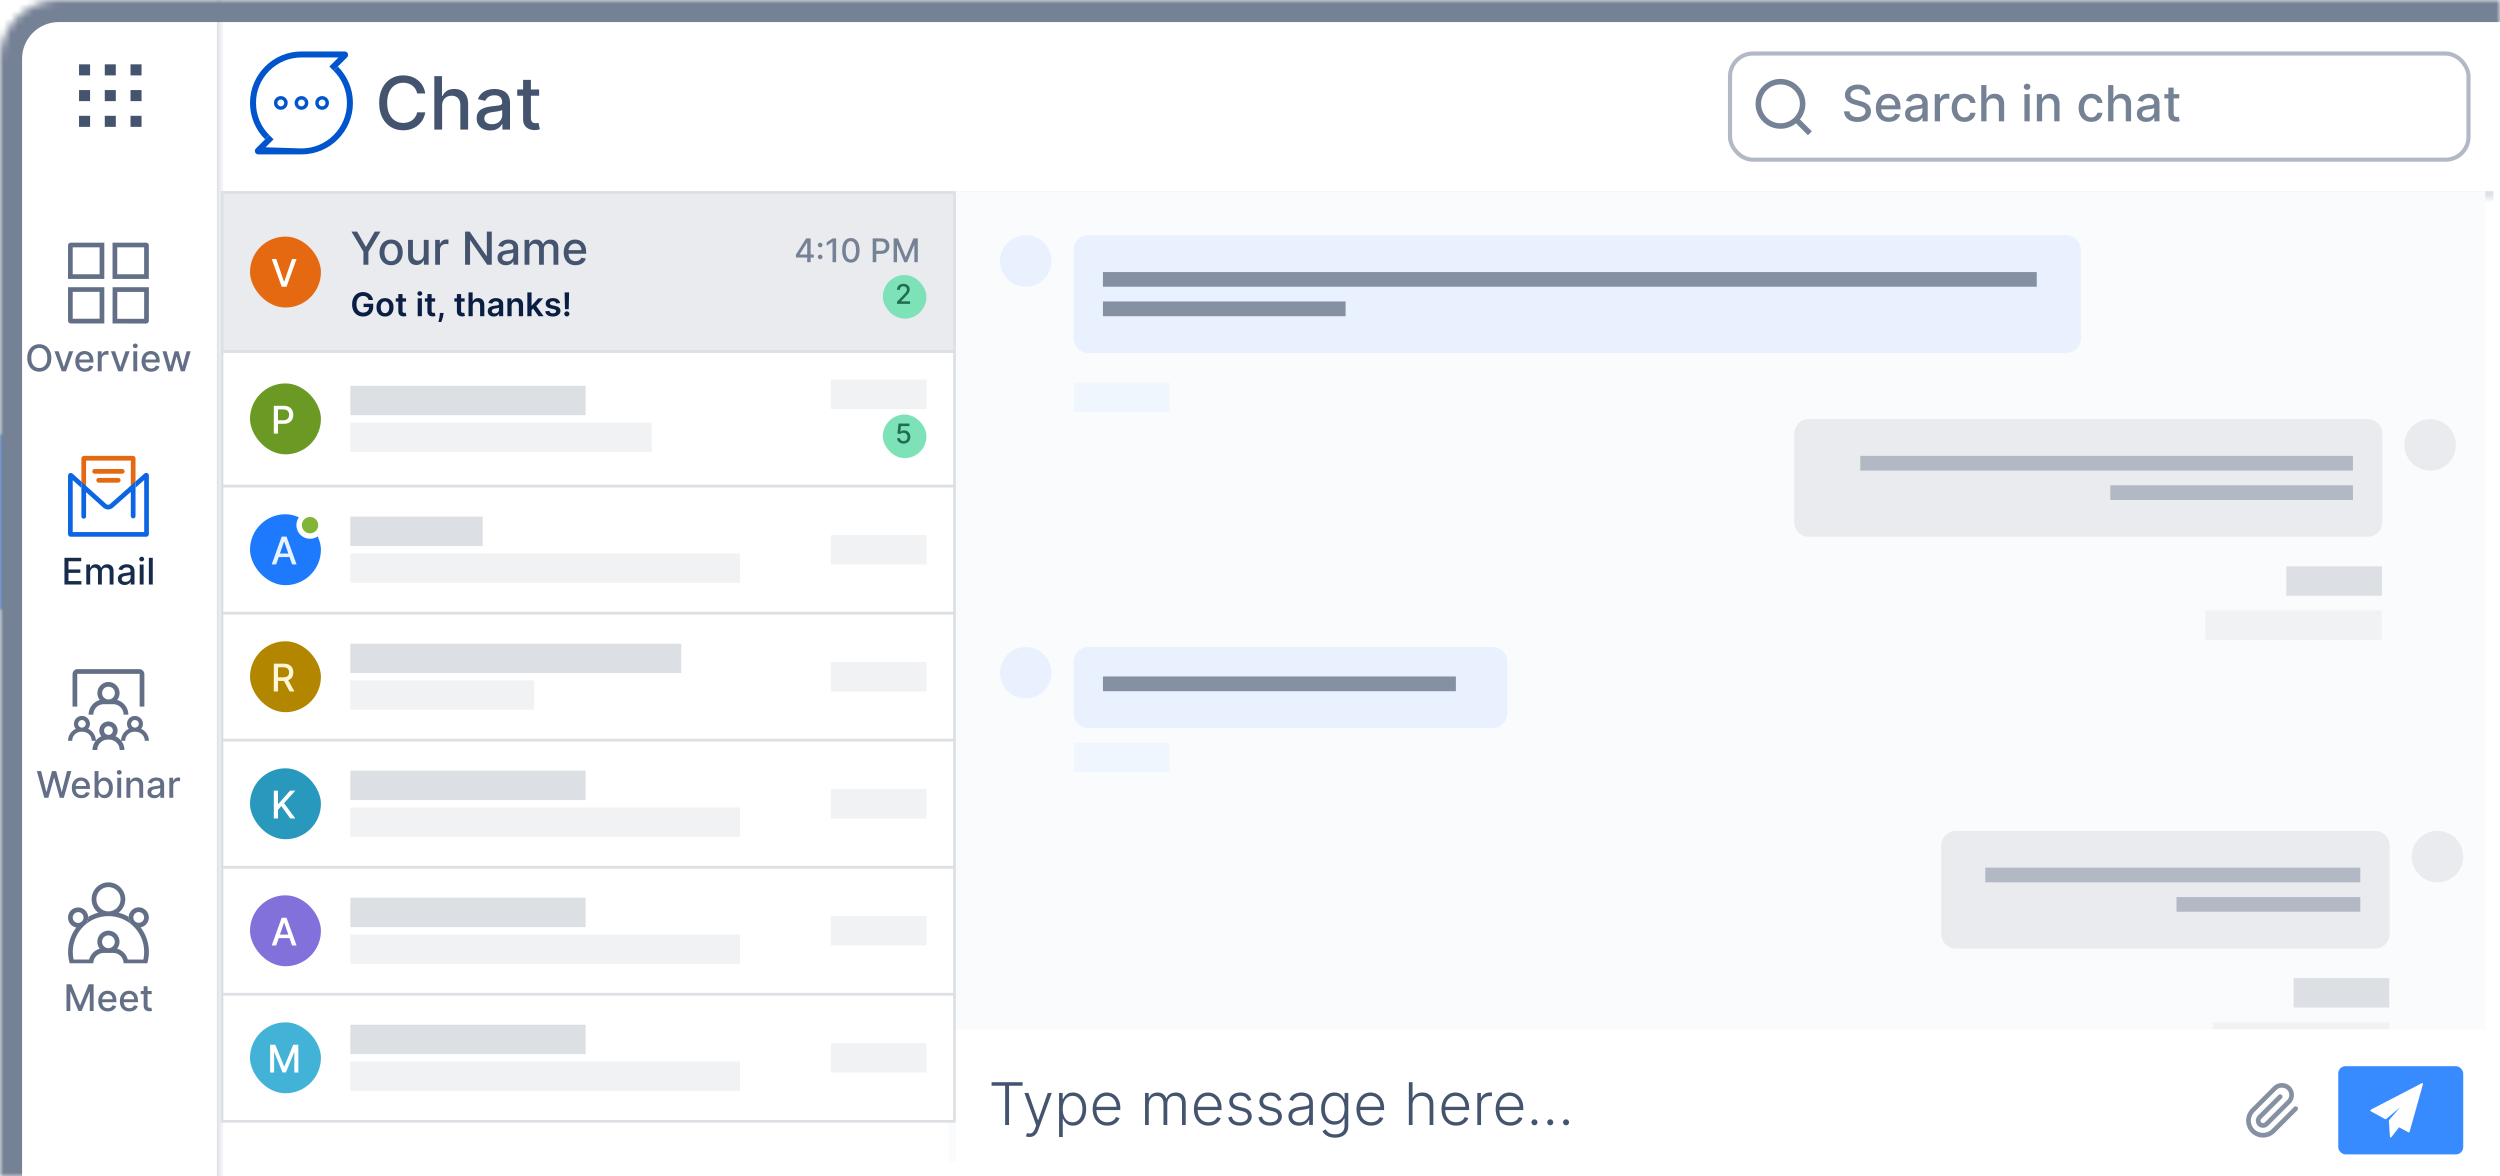 <svg width="340" height="160" viewBox="0 0 340 160" fill="none" xmlns="http://www.w3.org/2000/svg">
<g clip-path="url(#clip0_1845_12831)">
<mask id="path-1-inside-1_1845_12831" fill="white">
<path d="M0 8C0 3.582 3.582 0 8 0H340V160H0V8Z"/>
</mask>
<g clip-path="url(#clip1_1845_12831)">
<mask id="path-3-inside-2_1845_12831" fill="white">
<path d="M30 2H348V27H30V2Z"/>
</mask>
<path d="M348 26H30V28H348V26Z" fill="#091E42" fill-opacity="0.14" mask="url(#path-3-inside-2_1845_12831)"/>
<path d="M57.84 12.715H56.731C56.689 12.478 56.61 12.27 56.494 12.09C56.378 11.91 56.236 11.757 56.068 11.632C55.899 11.506 55.711 11.412 55.503 11.348C55.297 11.284 55.078 11.252 54.846 11.252C54.427 11.252 54.052 11.357 53.72 11.568C53.391 11.779 53.131 12.088 52.939 12.495C52.749 12.902 52.655 13.399 52.655 13.986C52.655 14.578 52.749 15.078 52.939 15.485C53.131 15.892 53.392 16.2 53.724 16.408C54.055 16.616 54.428 16.721 54.842 16.721C55.072 16.721 55.29 16.69 55.496 16.628C55.704 16.564 55.892 16.471 56.06 16.348C56.228 16.225 56.37 16.074 56.486 15.897C56.605 15.717 56.687 15.511 56.731 15.279L57.84 15.282C57.78 15.64 57.666 15.969 57.495 16.27C57.327 16.568 57.11 16.826 56.845 17.044C56.582 17.259 56.282 17.426 55.943 17.544C55.605 17.663 55.235 17.722 54.835 17.722C54.206 17.722 53.644 17.573 53.152 17.274C52.66 16.974 52.271 16.544 51.987 15.986C51.706 15.427 51.565 14.76 51.565 13.986C51.565 13.21 51.707 12.543 51.991 11.987C52.275 11.428 52.663 11 53.156 10.701C53.648 10.401 54.208 10.25 54.835 10.25C55.221 10.25 55.581 10.306 55.915 10.417C56.251 10.526 56.553 10.687 56.82 10.9C57.088 11.111 57.309 11.369 57.484 11.674C57.66 11.977 57.778 12.324 57.84 12.715ZM60.129 14.384V17.623H59.067V10.35H60.115V13.056H60.182C60.31 12.762 60.505 12.529 60.768 12.356C61.031 12.183 61.374 12.097 61.798 12.097C62.172 12.097 62.499 12.174 62.778 12.328C63.06 12.482 63.278 12.711 63.432 13.017C63.588 13.32 63.666 13.699 63.666 14.153V17.623H62.604V14.281C62.604 13.881 62.501 13.571 62.295 13.351C62.089 13.128 61.803 13.017 61.436 13.017C61.185 13.017 60.96 13.07 60.761 13.177C60.565 13.283 60.41 13.439 60.296 13.645C60.185 13.849 60.129 14.095 60.129 14.384ZM66.67 17.743C66.325 17.743 66.012 17.679 65.733 17.552C65.453 17.421 65.232 17.233 65.069 16.987C64.908 16.741 64.827 16.439 64.827 16.081C64.827 15.774 64.886 15.52 65.005 15.321C65.123 15.123 65.283 14.965 65.484 14.849C65.685 14.733 65.91 14.646 66.159 14.586C66.407 14.527 66.661 14.482 66.919 14.451C67.246 14.414 67.511 14.383 67.714 14.359C67.918 14.333 68.066 14.292 68.158 14.235C68.251 14.178 68.297 14.086 68.297 13.958V13.933C68.297 13.623 68.209 13.383 68.034 13.212C67.861 13.042 67.603 12.956 67.26 12.956C66.902 12.956 66.621 13.036 66.415 13.194C66.211 13.351 66.07 13.524 65.992 13.716L64.994 13.489C65.112 13.158 65.285 12.89 65.513 12.687C65.742 12.48 66.006 12.331 66.305 12.239C66.603 12.144 66.916 12.097 67.246 12.097C67.463 12.097 67.694 12.123 67.938 12.175C68.184 12.225 68.414 12.317 68.627 12.452C68.842 12.587 69.019 12.78 69.156 13.031C69.293 13.28 69.362 13.603 69.362 14V17.623H68.325V16.877H68.282C68.214 17.014 68.111 17.149 67.974 17.282C67.836 17.414 67.66 17.524 67.444 17.612C67.229 17.7 66.971 17.743 66.67 17.743ZM66.901 16.891C67.195 16.891 67.446 16.833 67.654 16.717C67.865 16.601 68.024 16.45 68.133 16.262C68.245 16.073 68.3 15.871 68.3 15.655V14.952C68.262 14.99 68.189 15.025 68.08 15.059C67.974 15.089 67.852 15.117 67.714 15.14C67.577 15.162 67.443 15.182 67.313 15.201C67.183 15.217 67.074 15.232 66.986 15.243C66.78 15.269 66.592 15.313 66.422 15.375C66.254 15.436 66.119 15.525 66.017 15.641C65.917 15.755 65.868 15.906 65.868 16.096C65.868 16.358 65.965 16.557 66.159 16.692C66.353 16.825 66.6 16.891 66.901 16.891ZM73.322 12.168V13.02H70.343V12.168H73.322ZM71.142 10.861H72.204V16.021C72.204 16.227 72.235 16.382 72.296 16.486C72.358 16.588 72.437 16.658 72.534 16.696C72.633 16.731 72.741 16.749 72.857 16.749C72.942 16.749 73.017 16.743 73.081 16.731C73.145 16.719 73.195 16.71 73.23 16.703L73.422 17.58C73.36 17.604 73.273 17.627 73.159 17.651C73.046 17.677 72.903 17.691 72.733 17.694C72.454 17.698 72.193 17.649 71.952 17.544C71.71 17.44 71.515 17.279 71.366 17.061C71.217 16.844 71.142 16.57 71.142 16.241V10.861Z" fill="#44546F"/>
<g clip-path="url(#clip2_1845_12831)">
<path d="M46.874 7H41C39.067 7 37.317 7.783 36.05 9.05C34.783 10.317 34 12.067 34 14C34 15.933 34.783 17.683 36.05 18.95L36.628 18.372C35.46 17.205 34.817 15.652 34.817 14C34.817 12.348 35.46 10.795 36.628 9.628C37.795 8.46 39.348 7.817 41 7.817H46.028L45.705 8.14L45.372 8.473L44.795 9.05L45.372 9.628L45.95 9.05L47.203 7.797C47.497 7.503 47.289 7 46.874 7Z" fill="#0055CC"/>
<path d="M38.192 13.533C38.45 13.533 38.659 13.743 38.659 14C38.659 14.257 38.45 14.467 38.192 14.467C37.935 14.467 37.726 14.257 37.726 14C37.726 13.743 37.935 13.533 38.192 13.533ZM38.192 13.067C37.677 13.067 37.259 13.484 37.259 14C37.259 14.516 37.677 14.933 38.192 14.933C38.708 14.933 39.126 14.516 39.126 14C39.126 13.484 38.708 13.067 38.192 13.067Z" fill="#0055CC"/>
<path d="M41.66 13.34L41.33 13.671C41.414 13.755 41.467 13.872 41.467 14C41.467 14.257 41.257 14.467 41 14.467C40.872 14.467 40.755 14.414 40.67 14.33L40.34 14.66C40.509 14.829 40.742 14.933 41 14.933C41.516 14.933 41.933 14.516 41.933 14C41.933 13.742 41.829 13.509 41.66 13.34Z" fill="#0055CC"/>
<path d="M43.808 13.533C44.065 13.533 44.274 13.743 44.274 14C44.274 14.257 44.065 14.467 43.808 14.467C43.55 14.467 43.341 14.257 43.341 14C43.341 13.743 43.55 13.533 43.808 13.533ZM43.808 13.067C43.292 13.067 42.874 13.484 42.874 14C42.874 14.516 43.292 14.933 43.808 14.933C44.323 14.933 44.741 14.516 44.741 14C44.741 13.484 44.323 13.067 43.808 13.067Z" fill="#0055CC"/>
<path d="M48 14C48 15.933 47.217 17.683 45.95 18.95C44.683 20.217 42.933 21 41 21C40.945 21 40.89 20.999 40.835 20.998C40.84 20.999 40.845 20.999 40.85 21H35.126C34.719 21 34.512 20.517 34.779 20.221L36.05 18.95L36.628 18.372L37.205 18.95L36.125 20.03L40.861 20.182C40.902 20.183 40.946 20.183 41 20.183C42.652 20.183 44.205 19.54 45.372 18.372C46.54 17.205 47.183 15.652 47.183 14C47.183 12.348 46.54 10.795 45.372 9.628L45.95 9.05C47.217 10.317 48 12.067 48 14Z" fill="#0055CC"/>
<path d="M41.66 13.34L41.33 13.67C41.245 13.586 41.128 13.533 41 13.533C40.743 13.533 40.533 13.743 40.533 14C40.533 14.128 40.586 14.245 40.67 14.33L40.34 14.66C40.171 14.491 40.067 14.258 40.067 14C40.067 13.484 40.484 13.067 41 13.067C41.258 13.067 41.491 13.171 41.66 13.34Z" fill="#0055CC"/>
</g>
<rect x="235.283" y="7.283" width="100.435" height="14.435" rx="3.109" fill="white"/>
<rect x="235.283" y="7.283" width="100.435" height="14.435" rx="3.109" stroke="#B3B9C4" stroke-width="0.565"/>
<path d="M244.794 16.24L246.408 17.854L245.875 18.386L244.261 16.773C243.681 17.237 242.945 17.515 242.145 17.515C240.273 17.515 238.754 15.995 238.754 14.123C238.754 12.251 240.273 10.732 242.145 10.732C244.017 10.732 245.536 12.251 245.536 14.123C245.536 14.924 245.259 15.659 244.794 16.24ZM244.038 15.96C244.499 15.485 244.783 14.838 244.783 14.123C244.783 12.666 243.602 11.486 242.145 11.486C240.688 11.486 239.507 12.666 239.507 14.123C239.507 15.581 240.688 16.761 242.145 16.761C242.859 16.761 243.507 16.477 243.982 16.017L244.038 15.96Z" fill="#758195"/>
<path d="M253.667 12.863C253.641 12.635 253.535 12.458 253.349 12.333C253.163 12.206 252.928 12.143 252.646 12.143C252.444 12.143 252.269 12.175 252.121 12.239C251.973 12.302 251.858 12.389 251.776 12.499C251.696 12.608 251.656 12.733 251.656 12.873C251.656 12.99 251.683 13.091 251.738 13.176C251.794 13.261 251.867 13.333 251.957 13.39C252.049 13.447 252.146 13.494 252.251 13.533C252.355 13.569 252.456 13.6 252.552 13.624L253.034 13.749C253.191 13.788 253.352 13.84 253.518 13.906C253.683 13.972 253.837 14.059 253.978 14.166C254.119 14.274 254.233 14.407 254.32 14.566C254.408 14.725 254.452 14.915 254.452 15.137C254.452 15.416 254.38 15.664 254.236 15.881C254.093 16.098 253.885 16.269 253.612 16.394C253.34 16.519 253.012 16.582 252.627 16.582C252.257 16.582 251.938 16.523 251.668 16.406C251.398 16.289 251.187 16.123 251.035 15.908C250.882 15.691 250.798 15.434 250.782 15.137H251.528C251.543 15.315 251.601 15.463 251.702 15.582C251.804 15.7 251.935 15.787 252.094 15.845C252.255 15.901 252.431 15.929 252.622 15.929C252.832 15.929 253.019 15.896 253.183 15.83C253.348 15.763 253.478 15.67 253.573 15.551C253.668 15.431 253.715 15.29 253.715 15.13C253.715 14.983 253.674 14.864 253.59 14.771C253.508 14.678 253.397 14.6 253.255 14.539C253.116 14.478 252.957 14.425 252.781 14.378L252.198 14.219C251.803 14.111 251.49 13.953 251.259 13.745C251.029 13.536 250.914 13.26 250.914 12.916C250.914 12.632 250.991 12.384 251.145 12.172C251.299 11.96 251.508 11.795 251.772 11.678C252.035 11.559 252.332 11.5 252.663 11.5C252.997 11.5 253.291 11.558 253.547 11.676C253.804 11.793 254.006 11.954 254.154 12.16C254.301 12.364 254.378 12.598 254.385 12.863H253.667ZM256.878 16.575C256.514 16.575 256.2 16.497 255.937 16.341C255.675 16.184 255.473 15.963 255.33 15.679C255.188 15.393 255.118 15.058 255.118 14.674C255.118 14.295 255.188 13.961 255.33 13.672C255.473 13.383 255.672 13.158 255.927 12.995C256.184 12.833 256.484 12.752 256.828 12.752C257.037 12.752 257.239 12.787 257.435 12.856C257.631 12.925 257.806 13.033 257.962 13.181C258.118 13.329 258.241 13.521 258.331 13.757C258.421 13.991 258.466 14.276 258.466 14.612V14.867H255.525V14.327H257.76C257.76 14.138 257.721 13.97 257.644 13.824C257.567 13.676 257.459 13.56 257.319 13.475C257.181 13.39 257.019 13.347 256.833 13.347C256.63 13.347 256.454 13.397 256.303 13.496C256.153 13.594 256.038 13.723 255.956 13.882C255.876 14.039 255.835 14.21 255.835 14.395V14.816C255.835 15.064 255.879 15.274 255.966 15.447C256.054 15.621 256.177 15.753 256.334 15.845C256.491 15.935 256.675 15.98 256.886 15.98C257.022 15.98 257.147 15.96 257.259 15.922C257.371 15.882 257.468 15.822 257.55 15.744C257.632 15.665 257.695 15.568 257.738 15.452L258.42 15.575C258.365 15.776 258.267 15.952 258.126 16.103C257.986 16.252 257.811 16.368 257.599 16.452C257.388 16.534 257.148 16.575 256.878 16.575ZM260.341 16.582C260.107 16.582 259.895 16.538 259.705 16.452C259.516 16.363 259.366 16.236 259.255 16.069C259.146 15.902 259.091 15.697 259.091 15.455C259.091 15.246 259.131 15.074 259.212 14.939C259.292 14.804 259.4 14.698 259.537 14.619C259.673 14.54 259.826 14.481 259.995 14.441C260.163 14.4 260.335 14.37 260.51 14.349C260.732 14.323 260.911 14.303 261.049 14.287C261.188 14.269 261.288 14.241 261.351 14.202C261.413 14.164 261.444 14.101 261.444 14.014V13.998C261.444 13.787 261.385 13.624 261.266 13.508C261.149 13.393 260.974 13.335 260.741 13.335C260.499 13.335 260.308 13.389 260.168 13.496C260.03 13.602 259.934 13.72 259.881 13.851L259.204 13.696C259.285 13.472 259.402 13.29 259.556 13.152C259.712 13.012 259.891 12.911 260.093 12.849C260.296 12.784 260.508 12.752 260.732 12.752C260.879 12.752 261.036 12.77 261.201 12.805C261.368 12.839 261.524 12.902 261.668 12.993C261.815 13.085 261.934 13.216 262.027 13.386C262.12 13.554 262.167 13.774 262.167 14.043V16.5H261.464V15.994H261.435C261.388 16.087 261.318 16.179 261.225 16.269C261.132 16.359 261.013 16.433 260.866 16.493C260.72 16.552 260.545 16.582 260.341 16.582ZM260.498 16.004C260.697 16.004 260.867 15.964 261.009 15.886C261.151 15.807 261.26 15.704 261.334 15.578C261.409 15.449 261.447 15.312 261.447 15.166V14.689C261.421 14.714 261.371 14.739 261.298 14.761C261.225 14.782 261.143 14.8 261.049 14.816C260.956 14.831 260.866 14.845 260.777 14.857C260.689 14.869 260.615 14.878 260.556 14.886C260.416 14.904 260.288 14.934 260.173 14.975C260.059 15.017 259.967 15.077 259.898 15.156C259.831 15.233 259.797 15.336 259.797 15.464C259.797 15.643 259.863 15.777 259.995 15.869C260.126 15.959 260.294 16.004 260.498 16.004ZM263.126 16.5V12.8H263.822V13.388H263.861C263.928 13.189 264.047 13.032 264.217 12.918C264.389 12.803 264.583 12.745 264.8 12.745C264.845 12.745 264.898 12.747 264.959 12.75C265.022 12.753 265.071 12.757 265.106 12.762V13.451C265.077 13.443 265.026 13.434 264.952 13.424C264.878 13.413 264.804 13.407 264.73 13.407C264.56 13.407 264.408 13.444 264.275 13.516C264.144 13.586 264.039 13.685 263.962 13.812C263.885 13.937 263.846 14.08 263.846 14.241V16.5H263.126ZM267.155 16.575C266.797 16.575 266.489 16.494 266.23 16.331C265.973 16.168 265.776 15.942 265.638 15.655C265.5 15.367 265.431 15.038 265.431 14.667C265.431 14.291 265.501 13.96 265.643 13.672C265.784 13.383 265.983 13.158 266.24 12.995C266.497 12.833 266.8 12.752 267.148 12.752C267.429 12.752 267.68 12.804 267.9 12.909C268.12 13.011 268.297 13.156 268.432 13.342C268.568 13.529 268.649 13.746 268.675 13.995H267.974C267.936 13.822 267.847 13.672 267.709 13.547C267.573 13.422 267.39 13.359 267.16 13.359C266.959 13.359 266.784 13.412 266.633 13.518C266.483 13.623 266.367 13.772 266.283 13.966C266.2 14.159 266.158 14.387 266.158 14.65C266.158 14.92 266.199 15.153 266.281 15.349C266.363 15.545 266.478 15.696 266.628 15.804C266.779 15.912 266.956 15.965 267.16 15.965C267.297 15.965 267.42 15.94 267.531 15.891C267.643 15.839 267.737 15.766 267.813 15.671C267.89 15.577 267.944 15.463 267.974 15.329H268.675C268.649 15.569 268.572 15.782 268.441 15.97C268.311 16.158 268.137 16.306 267.919 16.413C267.702 16.521 267.448 16.575 267.155 16.575ZM270.165 14.303V16.5H269.445V11.567H270.156V13.402H270.202C270.288 13.203 270.421 13.045 270.599 12.928C270.777 12.811 271.01 12.752 271.297 12.752C271.551 12.752 271.773 12.804 271.962 12.909C272.153 13.013 272.301 13.169 272.405 13.376C272.511 13.582 272.564 13.838 272.564 14.147V16.5H271.844V14.233C271.844 13.962 271.774 13.752 271.635 13.602C271.495 13.451 271.301 13.376 271.052 13.376C270.882 13.376 270.729 13.412 270.594 13.484C270.461 13.557 270.356 13.663 270.279 13.802C270.203 13.941 270.165 14.107 270.165 14.303ZM275.32 16.5V12.8H276.041V16.5H275.32ZM275.684 12.23C275.559 12.23 275.451 12.188 275.361 12.104C275.273 12.019 275.229 11.918 275.229 11.801C275.229 11.682 275.273 11.581 275.361 11.497C275.451 11.412 275.559 11.37 275.684 11.37C275.809 11.37 275.916 11.412 276.004 11.497C276.094 11.581 276.139 11.682 276.139 11.801C276.139 11.918 276.094 12.019 276.004 12.104C275.916 12.188 275.809 12.23 275.684 12.23ZM277.73 14.303V16.5H277.009V12.8H277.701V13.402H277.746C277.832 13.207 277.965 13.049 278.146 12.931C278.329 12.812 278.56 12.752 278.838 12.752C279.09 12.752 279.31 12.805 279.5 12.911C279.689 13.016 279.836 13.171 279.941 13.379C280.045 13.586 280.097 13.842 280.097 14.147V16.5H279.377V14.233C279.377 13.965 279.307 13.756 279.168 13.605C279.028 13.452 278.836 13.376 278.592 13.376C278.425 13.376 278.276 13.412 278.146 13.484C278.018 13.557 277.916 13.663 277.84 13.802C277.767 13.941 277.73 14.107 277.73 14.303ZM284.416 16.575C284.058 16.575 283.75 16.494 283.492 16.331C283.235 16.168 283.037 15.942 282.899 15.655C282.761 15.367 282.692 15.038 282.692 14.667C282.692 14.291 282.763 13.96 282.904 13.672C283.045 13.383 283.244 13.158 283.501 12.995C283.758 12.833 284.061 12.752 284.409 12.752C284.69 12.752 284.941 12.804 285.161 12.909C285.381 13.011 285.558 13.156 285.693 13.342C285.83 13.529 285.911 13.746 285.936 13.995H285.235C285.197 13.822 285.109 13.672 284.97 13.547C284.834 13.422 284.651 13.359 284.421 13.359C284.221 13.359 284.045 13.412 283.894 13.518C283.744 13.623 283.628 13.772 283.545 13.966C283.461 14.159 283.419 14.387 283.419 14.65C283.419 14.92 283.46 15.153 283.542 15.349C283.624 15.545 283.74 15.696 283.889 15.804C284.04 15.912 284.217 15.965 284.421 15.965C284.558 15.965 284.681 15.94 284.792 15.891C284.905 15.839 284.999 15.766 285.074 15.671C285.151 15.577 285.205 15.463 285.235 15.329H285.936C285.911 15.569 285.833 15.782 285.703 15.97C285.573 16.158 285.398 16.306 285.18 16.413C284.963 16.521 284.709 16.575 284.416 16.575ZM287.427 14.303V16.5H286.706V11.567H287.417V13.402H287.463C287.549 13.203 287.682 13.045 287.86 12.928C288.038 12.811 288.271 12.752 288.559 12.752C288.812 12.752 289.034 12.804 289.223 12.909C289.415 13.013 289.562 13.169 289.667 13.376C289.773 13.582 289.826 13.838 289.826 14.147V16.5H289.105V14.233C289.105 13.962 289.036 13.752 288.896 13.602C288.756 13.451 288.562 13.376 288.313 13.376C288.143 13.376 287.99 13.412 287.855 13.484C287.722 13.557 287.617 13.663 287.54 13.802C287.464 13.941 287.427 14.107 287.427 14.303ZM291.863 16.582C291.629 16.582 291.417 16.538 291.227 16.452C291.038 16.363 290.888 16.236 290.777 16.069C290.668 15.902 290.613 15.697 290.613 15.455C290.613 15.246 290.653 15.074 290.734 14.939C290.814 14.804 290.922 14.698 291.059 14.619C291.195 14.54 291.348 14.481 291.516 14.441C291.685 14.4 291.857 14.37 292.032 14.349C292.253 14.323 292.433 14.303 292.571 14.287C292.709 14.269 292.81 14.241 292.872 14.202C292.935 14.164 292.966 14.101 292.966 14.014V13.998C292.966 13.787 292.907 13.624 292.788 13.508C292.671 13.393 292.496 13.335 292.263 13.335C292.021 13.335 291.83 13.389 291.69 13.496C291.552 13.602 291.456 13.72 291.403 13.851L290.726 13.696C290.807 13.472 290.924 13.29 291.078 13.152C291.234 13.012 291.413 12.911 291.615 12.849C291.817 12.784 292.03 12.752 292.253 12.752C292.401 12.752 292.558 12.77 292.723 12.805C292.89 12.839 293.046 12.902 293.19 12.993C293.337 13.085 293.456 13.216 293.549 13.386C293.642 13.554 293.689 13.774 293.689 14.043V16.5H292.986V15.994H292.957C292.91 16.087 292.84 16.179 292.747 16.269C292.654 16.359 292.534 16.433 292.388 16.493C292.242 16.552 292.067 16.582 291.863 16.582ZM292.02 16.004C292.219 16.004 292.389 15.964 292.53 15.886C292.673 15.807 292.782 15.704 292.856 15.578C292.931 15.449 292.969 15.312 292.969 15.166V14.689C292.943 14.714 292.893 14.739 292.819 14.761C292.747 14.782 292.665 14.8 292.571 14.816C292.478 14.831 292.388 14.845 292.299 14.857C292.211 14.869 292.137 14.878 292.078 14.886C291.938 14.904 291.81 14.934 291.695 14.975C291.581 15.017 291.489 15.077 291.42 15.156C291.353 15.233 291.319 15.336 291.319 15.464C291.319 15.643 291.385 15.777 291.516 15.869C291.648 15.959 291.816 16.004 292.02 16.004ZM296.375 12.8V13.379H294.354V12.8H296.375ZM294.896 11.914H295.616V15.414C295.616 15.553 295.637 15.659 295.679 15.729C295.721 15.798 295.775 15.846 295.84 15.871C295.908 15.895 295.981 15.908 296.06 15.908C296.117 15.908 296.168 15.903 296.211 15.895C296.255 15.887 296.288 15.881 296.313 15.876L296.443 16.471C296.401 16.487 296.341 16.503 296.264 16.519C296.187 16.537 296.091 16.547 295.975 16.548C295.786 16.551 295.609 16.518 295.445 16.447C295.282 16.376 295.149 16.267 295.048 16.119C294.947 15.972 294.896 15.786 294.896 15.563V11.914Z" fill="#758195"/>
<path d="M129 26H338V158H129V26Z" fill="#FAFBFC"/>
<rect x="30.186" y="26.186" width="99.629" height="21.629" fill="#E9EBEE"/>
<rect x="30.186" y="26.186" width="99.629" height="21.629" stroke="#DCDFE4" stroke-width="0.371"/>
<rect x="34" y="32.177" width="9.647" height="9.647" rx="4.823" fill="#E56910"/>
<path d="M37.569 35.222L38.62 38.299H38.662L39.714 35.222H40.33L38.97 39H38.312L36.952 35.222H37.569Z" fill="white"/>
<path d="M47.794 31.498H48.565L49.741 33.545H49.79L50.966 31.498H51.737L50.104 34.233V36H49.427V34.233L47.794 31.498ZM53.192 36.068C52.876 36.068 52.599 35.996 52.363 35.85C52.127 35.705 51.944 35.502 51.814 35.242C51.683 34.981 51.618 34.676 51.618 34.327C51.618 33.977 51.683 33.671 51.814 33.408C51.944 33.146 52.127 32.942 52.363 32.797C52.599 32.652 52.876 32.58 53.192 32.58C53.508 32.58 53.785 32.652 54.021 32.797C54.257 32.942 54.44 33.146 54.57 33.408C54.701 33.671 54.766 33.977 54.766 34.327C54.766 34.676 54.701 34.981 54.57 35.242C54.44 35.502 54.257 35.705 54.021 35.85C53.785 35.996 53.508 36.068 53.192 36.068ZM53.194 35.516C53.399 35.516 53.569 35.462 53.704 35.354C53.839 35.245 53.939 35.101 54.003 34.921C54.069 34.74 54.102 34.542 54.102 34.325C54.102 34.11 54.069 33.912 54.003 33.731C53.939 33.55 53.839 33.404 53.704 33.294C53.569 33.184 53.399 33.129 53.194 33.129C52.988 33.129 52.816 33.184 52.68 33.294C52.545 33.404 52.445 33.55 52.379 33.731C52.314 33.912 52.282 34.11 52.282 34.325C52.282 34.542 52.314 34.74 52.379 34.921C52.445 35.101 52.545 35.245 52.68 35.354C52.816 35.462 52.988 35.516 53.194 35.516ZM57.638 34.6V32.624H58.298V36H57.651V35.415H57.616C57.539 35.596 57.414 35.746 57.243 35.866C57.073 35.985 56.861 36.044 56.607 36.044C56.391 36.044 56.199 35.996 56.032 35.901C55.866 35.804 55.735 35.661 55.64 35.472C55.546 35.283 55.499 35.05 55.499 34.771V32.624H56.157V34.692C56.157 34.922 56.221 35.105 56.348 35.242C56.475 35.378 56.641 35.446 56.845 35.446C56.968 35.446 57.09 35.415 57.212 35.354C57.335 35.292 57.437 35.199 57.517 35.075C57.599 34.95 57.64 34.792 57.638 34.6ZM59.181 36V32.624H59.816V33.16H59.851C59.913 32.978 60.021 32.835 60.177 32.731C60.333 32.626 60.511 32.573 60.709 32.573C60.75 32.573 60.798 32.575 60.854 32.578C60.911 32.58 60.956 32.584 60.988 32.589V33.217C60.961 33.21 60.914 33.202 60.847 33.193C60.78 33.183 60.712 33.178 60.645 33.178C60.489 33.178 60.351 33.211 60.229 33.276C60.109 33.341 60.014 33.431 59.944 33.547C59.873 33.661 59.838 33.792 59.838 33.938V36H59.181ZM66.881 31.498V36H66.257L63.968 32.698H63.927V36H63.248V31.498H63.876L66.167 34.804H66.208V31.498H66.881ZM68.802 36.075C68.588 36.075 68.394 36.035 68.221 35.956C68.048 35.875 67.911 35.759 67.81 35.606C67.711 35.454 67.661 35.267 67.661 35.046C67.661 34.855 67.697 34.699 67.771 34.576C67.844 34.453 67.943 34.355 68.067 34.283C68.192 34.211 68.331 34.157 68.485 34.121C68.639 34.084 68.796 34.056 68.956 34.037C69.158 34.014 69.322 33.995 69.448 33.98C69.574 33.964 69.665 33.938 69.723 33.903C69.78 33.868 69.808 33.811 69.808 33.731V33.716C69.808 33.524 69.754 33.375 69.646 33.27C69.539 33.164 69.379 33.112 69.166 33.112C68.945 33.112 68.771 33.161 68.643 33.259C68.517 33.356 68.43 33.463 68.382 33.582L67.764 33.441C67.837 33.236 67.944 33.071 68.085 32.945C68.227 32.817 68.391 32.725 68.575 32.668C68.76 32.609 68.954 32.58 69.158 32.58C69.293 32.58 69.435 32.596 69.586 32.628C69.739 32.659 69.881 32.716 70.013 32.8C70.146 32.883 70.255 33.002 70.34 33.158C70.425 33.312 70.468 33.512 70.468 33.758V36H69.826V35.538H69.8C69.757 35.623 69.693 35.707 69.608 35.789C69.523 35.871 69.414 35.939 69.281 35.993C69.147 36.048 68.988 36.075 68.802 36.075ZM68.945 35.547C69.126 35.547 69.282 35.511 69.41 35.44C69.541 35.368 69.64 35.274 69.707 35.158C69.776 35.041 69.811 34.916 69.811 34.782V34.347C69.787 34.37 69.742 34.392 69.674 34.413C69.608 34.432 69.533 34.449 69.448 34.464C69.363 34.477 69.28 34.489 69.2 34.501C69.119 34.511 69.052 34.52 68.997 34.527C68.87 34.543 68.753 34.571 68.648 34.609C68.544 34.647 68.46 34.702 68.397 34.773C68.336 34.844 68.305 34.938 68.305 35.055C68.305 35.218 68.365 35.341 68.485 35.424C68.605 35.506 68.758 35.547 68.945 35.547ZM71.343 36V32.624H71.974V33.173H72.016C72.086 32.987 72.201 32.842 72.361 32.738C72.521 32.632 72.712 32.58 72.935 32.58C73.16 32.58 73.349 32.632 73.502 32.738C73.656 32.843 73.769 32.989 73.843 33.173H73.878C73.958 32.993 74.087 32.849 74.262 32.742C74.438 32.634 74.648 32.58 74.891 32.58C75.197 32.58 75.447 32.676 75.641 32.868C75.835 33.06 75.933 33.349 75.933 33.736V36H75.276V33.797C75.276 33.569 75.213 33.403 75.089 33.301C74.964 33.198 74.816 33.147 74.643 33.147C74.429 33.147 74.262 33.213 74.144 33.345C74.025 33.475 73.966 33.643 73.966 33.848V36H73.311V33.756C73.311 33.572 73.253 33.425 73.139 33.314C73.025 33.203 72.876 33.147 72.693 33.147C72.568 33.147 72.453 33.18 72.348 33.246C72.244 33.31 72.159 33.4 72.095 33.516C72.032 33.632 72.001 33.766 72.001 33.918V36H71.343ZM78.269 36.068C77.936 36.068 77.65 35.997 77.41 35.855C77.171 35.711 76.986 35.51 76.856 35.25C76.727 34.99 76.662 34.684 76.662 34.334C76.662 33.988 76.727 33.683 76.856 33.419C76.986 33.156 77.168 32.95 77.401 32.802C77.635 32.654 77.909 32.58 78.223 32.58C78.413 32.58 78.598 32.611 78.777 32.674C78.956 32.737 79.116 32.836 79.258 32.971C79.4 33.106 79.513 33.281 79.595 33.496C79.677 33.71 79.718 33.97 79.718 34.277V34.51H77.034V34.017H79.074C79.074 33.844 79.038 33.691 78.968 33.558C78.898 33.423 78.799 33.317 78.671 33.239C78.545 33.161 78.397 33.123 78.227 33.123C78.043 33.123 77.882 33.168 77.744 33.259C77.607 33.348 77.502 33.465 77.427 33.611C77.354 33.754 77.317 33.91 77.317 34.079V34.464C77.317 34.689 77.357 34.881 77.436 35.039C77.517 35.198 77.629 35.319 77.772 35.402C77.916 35.484 78.084 35.525 78.276 35.525C78.4 35.525 78.514 35.508 78.616 35.472C78.719 35.436 78.808 35.382 78.882 35.31C78.957 35.238 79.014 35.149 79.054 35.044L79.676 35.156C79.626 35.339 79.537 35.5 79.408 35.637C79.28 35.774 79.12 35.88 78.926 35.956C78.734 36.031 78.515 36.068 78.269 36.068Z" fill="#44546F"/>
<path d="M50.135 40.796C50.109 40.711 50.072 40.634 50.026 40.567C49.981 40.498 49.926 40.44 49.862 40.391C49.798 40.343 49.726 40.306 49.644 40.282C49.561 40.257 49.472 40.244 49.375 40.244C49.201 40.244 49.046 40.288 48.91 40.375C48.774 40.463 48.667 40.592 48.589 40.761C48.512 40.93 48.474 41.135 48.474 41.378C48.474 41.622 48.512 41.83 48.589 41.999C48.666 42.169 48.773 42.298 48.91 42.386C49.047 42.474 49.206 42.518 49.387 42.518C49.552 42.518 49.694 42.486 49.814 42.423C49.935 42.36 50.029 42.27 50.094 42.154C50.16 42.037 50.192 41.9 50.192 41.743L50.325 41.764H49.446V41.305H50.76V41.694C50.76 41.971 50.701 42.211 50.583 42.413C50.465 42.616 50.302 42.772 50.096 42.881C49.889 42.99 49.652 43.044 49.384 43.044C49.086 43.044 48.824 42.977 48.598 42.843C48.374 42.709 48.198 42.517 48.072 42.27C47.947 42.021 47.884 41.726 47.884 41.384C47.884 41.123 47.921 40.889 47.994 40.684C48.069 40.478 48.174 40.304 48.307 40.16C48.441 40.016 48.598 39.906 48.779 39.831C48.959 39.756 49.155 39.718 49.367 39.718C49.546 39.718 49.713 39.744 49.868 39.797C50.023 39.848 50.16 39.922 50.281 40.018C50.402 40.114 50.502 40.228 50.58 40.36C50.657 40.491 50.709 40.637 50.733 40.796H50.135ZM52.361 43.047C52.124 43.047 51.918 42.995 51.744 42.891C51.57 42.787 51.435 42.641 51.34 42.453C51.245 42.265 51.197 42.046 51.197 41.795C51.197 41.544 51.245 41.325 51.34 41.136C51.435 40.947 51.57 40.801 51.744 40.696C51.918 40.592 52.124 40.54 52.361 40.54C52.598 40.54 52.804 40.592 52.978 40.696C53.151 40.801 53.286 40.947 53.381 41.136C53.477 41.325 53.525 41.544 53.525 41.795C53.525 42.046 53.477 42.265 53.381 42.453C53.286 42.641 53.151 42.787 52.978 42.891C52.804 42.995 52.598 43.047 52.361 43.047ZM52.364 42.589C52.493 42.589 52.6 42.554 52.687 42.483C52.773 42.411 52.837 42.315 52.88 42.195C52.923 42.075 52.944 41.941 52.944 41.794C52.944 41.645 52.923 41.511 52.88 41.391C52.837 41.269 52.773 41.173 52.687 41.101C52.6 41.029 52.493 40.994 52.364 40.994C52.232 40.994 52.123 41.029 52.035 41.101C51.949 41.173 51.884 41.269 51.841 41.391C51.799 41.511 51.778 41.645 51.778 41.794C51.778 41.941 51.799 42.075 51.841 42.195C51.884 42.315 51.949 42.411 52.035 42.483C52.123 42.554 52.232 42.589 52.364 42.589ZM55.223 40.572V41.014H53.827V40.572H55.223ZM54.172 39.99H54.744V42.27C54.744 42.346 54.756 42.406 54.779 42.447C54.803 42.487 54.835 42.514 54.874 42.529C54.913 42.544 54.956 42.551 55.003 42.551C55.039 42.551 55.072 42.548 55.101 42.543C55.132 42.538 55.155 42.533 55.171 42.529L55.267 42.976C55.237 42.987 55.193 42.998 55.136 43.011C55.08 43.024 55.012 43.031 54.931 43.033C54.787 43.037 54.658 43.016 54.543 42.968C54.428 42.92 54.337 42.845 54.27 42.744C54.203 42.643 54.171 42.516 54.172 42.364V39.99ZM56.806 43V40.572H57.379V43H56.806ZM57.094 40.227C57.003 40.227 56.925 40.197 56.86 40.137C56.794 40.075 56.762 40.002 56.762 39.917C56.762 39.831 56.794 39.757 56.86 39.697C56.925 39.636 57.003 39.605 57.094 39.605C57.186 39.605 57.264 39.636 57.328 39.697C57.393 39.757 57.426 39.831 57.426 39.917C57.426 40.002 57.393 40.075 57.328 40.137C57.264 40.197 57.186 40.227 57.094 40.227ZM59.18 40.572V41.014H57.784V40.572H59.18ZM58.128 39.99H58.701V42.27C58.701 42.346 58.712 42.406 58.735 42.447C58.76 42.487 58.791 42.514 58.83 42.529C58.869 42.544 58.913 42.551 58.96 42.551C58.996 42.551 59.029 42.548 59.058 42.543C59.089 42.538 59.112 42.533 59.127 42.529L59.224 42.976C59.193 42.987 59.15 42.998 59.093 43.011C59.037 43.024 58.968 43.031 58.887 43.033C58.744 43.037 58.615 43.016 58.5 42.968C58.385 42.92 58.294 42.845 58.226 42.744C58.16 42.643 58.127 42.516 58.128 42.364V39.99ZM60.33 42.557L60.31 42.731C60.295 42.864 60.269 42.999 60.231 43.136C60.194 43.274 60.155 43.401 60.114 43.517C60.073 43.633 60.039 43.724 60.014 43.791H59.628C59.643 43.726 59.663 43.639 59.688 43.528C59.715 43.417 59.74 43.293 59.764 43.155C59.789 43.017 59.805 42.877 59.813 42.734L59.824 42.557H60.33ZM63.188 40.572V41.014H61.792V40.572H63.188ZM62.137 39.99H62.709V42.27C62.709 42.346 62.721 42.406 62.744 42.447C62.769 42.487 62.8 42.514 62.839 42.529C62.878 42.544 62.921 42.551 62.969 42.551C63.005 42.551 63.037 42.548 63.067 42.543C63.097 42.538 63.12 42.533 63.136 42.529L63.233 42.976C63.202 42.987 63.158 42.998 63.102 43.011C63.046 43.024 62.977 43.031 62.896 43.033C62.753 43.037 62.623 43.016 62.509 42.968C62.394 42.92 62.303 42.845 62.235 42.744C62.169 42.643 62.136 42.516 62.137 42.364V39.99ZM64.292 41.577V43H63.719V39.762H64.279V40.984H64.308C64.364 40.847 64.452 40.739 64.572 40.66C64.692 40.58 64.845 40.54 65.03 40.54C65.199 40.54 65.346 40.575 65.471 40.646C65.597 40.716 65.694 40.82 65.762 40.956C65.832 41.092 65.866 41.258 65.866 41.454V43H65.294V41.542C65.294 41.379 65.252 41.252 65.168 41.161C65.084 41.069 64.967 41.024 64.817 41.024C64.715 41.024 64.625 41.046 64.545 41.09C64.466 41.133 64.403 41.196 64.358 41.278C64.314 41.36 64.292 41.46 64.292 41.577ZM67.149 43.049C66.995 43.049 66.856 43.022 66.733 42.967C66.611 42.911 66.514 42.829 66.442 42.72C66.371 42.612 66.336 42.478 66.336 42.319C66.336 42.181 66.361 42.068 66.412 41.979C66.463 41.889 66.532 41.817 66.619 41.764C66.707 41.71 66.805 41.669 66.915 41.642C67.025 41.613 67.14 41.593 67.258 41.58C67.4 41.565 67.516 41.552 67.604 41.541C67.693 41.528 67.757 41.509 67.797 41.484C67.838 41.457 67.859 41.417 67.859 41.362V41.352C67.859 41.233 67.823 41.141 67.753 41.076C67.682 41.011 67.58 40.978 67.448 40.978C67.307 40.978 67.196 41.008 67.114 41.069C67.033 41.131 66.978 41.203 66.95 41.286L66.415 41.21C66.457 41.063 66.527 40.939 66.624 40.84C66.721 40.74 66.839 40.665 66.98 40.616C67.12 40.565 67.275 40.54 67.444 40.54C67.561 40.54 67.678 40.554 67.794 40.581C67.91 40.608 68.016 40.654 68.112 40.717C68.207 40.779 68.284 40.864 68.342 40.971C68.401 41.079 68.431 41.213 68.431 41.375V43H67.881V42.666H67.862C67.827 42.734 67.778 42.797 67.715 42.856C67.653 42.914 67.574 42.961 67.479 42.997C67.385 43.032 67.275 43.049 67.149 43.049ZM67.297 42.628C67.412 42.628 67.512 42.606 67.596 42.56C67.68 42.514 67.745 42.453 67.791 42.377C67.837 42.301 67.86 42.218 67.86 42.129V41.843C67.842 41.857 67.812 41.871 67.769 41.884C67.726 41.896 67.679 41.907 67.626 41.917C67.573 41.926 67.521 41.935 67.47 41.942C67.418 41.95 67.373 41.956 67.335 41.961C67.25 41.973 67.174 41.992 67.106 42.018C67.038 42.044 66.985 42.081 66.946 42.129C66.907 42.175 66.888 42.235 66.888 42.309C66.888 42.414 66.926 42.494 67.003 42.548C67.08 42.602 67.178 42.628 67.297 42.628ZM69.579 41.577V43H69.007V40.572H69.553V40.984H69.582C69.638 40.848 69.727 40.74 69.849 40.66C69.972 40.58 70.125 40.54 70.306 40.54C70.474 40.54 70.62 40.576 70.744 40.647C70.87 40.719 70.966 40.823 71.035 40.959C71.105 41.095 71.139 41.26 71.138 41.454V43H70.565V41.542C70.565 41.38 70.523 41.253 70.439 41.161C70.356 41.069 70.24 41.024 70.093 41.024C69.993 41.024 69.903 41.046 69.825 41.09C69.749 41.133 69.688 41.196 69.644 41.278C69.6 41.36 69.579 41.46 69.579 41.577ZM72.241 42.238L72.24 41.547H72.331L73.204 40.572H73.873L72.799 41.767H72.681L72.241 42.238ZM71.72 43V39.762H72.292V43H71.72ZM73.244 43L72.453 41.895L72.839 41.492L73.928 43H73.244ZM76.174 41.213L75.652 41.27C75.637 41.218 75.612 41.168 75.575 41.122C75.539 41.075 75.49 41.038 75.429 41.009C75.368 40.981 75.293 40.967 75.205 40.967C75.085 40.967 74.985 40.993 74.904 41.044C74.824 41.096 74.785 41.163 74.786 41.245C74.785 41.316 74.81 41.373 74.863 41.417C74.917 41.462 75.005 41.498 75.129 41.526L75.543 41.615C75.773 41.664 75.944 41.743 76.055 41.851C76.168 41.958 76.225 42.099 76.226 42.273C76.225 42.425 76.18 42.56 76.092 42.678C76.004 42.793 75.882 42.884 75.726 42.949C75.57 43.015 75.391 43.047 75.189 43.047C74.892 43.047 74.652 42.985 74.471 42.861C74.29 42.735 74.182 42.561 74.147 42.337L74.705 42.284C74.73 42.393 74.784 42.476 74.866 42.532C74.948 42.588 75.055 42.616 75.187 42.616C75.323 42.616 75.432 42.588 75.514 42.532C75.598 42.476 75.639 42.407 75.639 42.325C75.639 42.255 75.613 42.198 75.559 42.153C75.506 42.107 75.424 42.072 75.312 42.048L74.898 41.961C74.665 41.913 74.493 41.831 74.381 41.716C74.269 41.6 74.214 41.454 74.215 41.277C74.214 41.127 74.254 40.997 74.337 40.888C74.42 40.777 74.535 40.692 74.683 40.632C74.832 40.57 75.003 40.54 75.197 40.54C75.481 40.54 75.705 40.6 75.869 40.722C76.033 40.843 76.135 41.007 76.174 41.213ZM77.398 39.762L77.346 42.048H76.837L76.787 39.762H77.398ZM77.092 43.035C76.996 43.035 76.913 43.001 76.845 42.934C76.778 42.866 76.744 42.784 76.744 42.687C76.744 42.592 76.778 42.511 76.845 42.444C76.913 42.376 76.996 42.342 77.092 42.342C77.186 42.342 77.267 42.376 77.335 42.444C77.405 42.511 77.439 42.592 77.439 42.687C77.439 42.751 77.423 42.81 77.391 42.862C77.359 42.915 77.317 42.957 77.264 42.989C77.212 43.02 77.155 43.035 77.092 43.035Z" fill="#091E42"/>
<path d="M108.243 35.028V34.633L109.643 32.423H109.954V33.005H109.757L108.756 34.589V34.614H110.674V35.028H108.243ZM109.779 35.661V34.908L109.782 34.728V32.423H110.245V35.661H109.779ZM111.542 35.259C111.456 35.259 111.382 35.229 111.319 35.167C111.257 35.105 111.226 35.03 111.226 34.943C111.226 34.856 111.257 34.783 111.319 34.722C111.382 34.659 111.456 34.628 111.542 34.628C111.629 34.628 111.703 34.659 111.765 34.722C111.828 34.783 111.859 34.856 111.859 34.943C111.859 35.001 111.844 35.054 111.814 35.103C111.786 35.15 111.748 35.188 111.7 35.217C111.653 35.245 111.6 35.259 111.542 35.259ZM111.542 33.637C111.456 33.637 111.382 33.606 111.319 33.545C111.257 33.483 111.226 33.408 111.226 33.321C111.226 33.234 111.257 33.161 111.319 33.099C111.382 33.037 111.456 33.006 111.542 33.006C111.629 33.006 111.703 33.037 111.765 33.099C111.828 33.161 111.859 33.234 111.859 33.321C111.859 33.379 111.844 33.432 111.814 33.48C111.786 33.528 111.748 33.566 111.7 33.594C111.653 33.623 111.6 33.637 111.542 33.637ZM113.714 32.423V35.661H113.224V32.913H113.205L112.43 33.419V32.951L113.238 32.423H113.714ZM115.717 35.715C115.467 35.714 115.254 35.648 115.077 35.517C114.9 35.386 114.764 35.196 114.671 34.946C114.577 34.696 114.53 34.395 114.53 34.043C114.53 33.692 114.577 33.392 114.671 33.144C114.765 32.895 114.901 32.705 115.078 32.575C115.257 32.444 115.469 32.379 115.717 32.379C115.965 32.379 116.177 32.444 116.354 32.576C116.531 32.707 116.667 32.897 116.761 33.145C116.856 33.393 116.903 33.692 116.903 34.043C116.903 34.396 116.856 34.698 116.762 34.948C116.668 35.197 116.533 35.387 116.356 35.519C116.179 35.649 115.966 35.715 115.717 35.715ZM115.717 35.292C115.936 35.292 116.108 35.185 116.231 34.971C116.355 34.757 116.418 34.448 116.418 34.043C116.418 33.775 116.389 33.547 116.332 33.362C116.276 33.175 116.196 33.034 116.09 32.938C115.986 32.841 115.862 32.793 115.717 32.793C115.499 32.793 115.328 32.9 115.203 33.115C115.079 33.33 115.016 33.64 115.015 34.043C115.015 34.313 115.043 34.541 115.099 34.728C115.156 34.913 115.237 35.054 115.341 35.15C115.445 35.245 115.571 35.292 115.717 35.292ZM118.686 35.661V32.423H119.841C120.093 32.423 120.301 32.469 120.467 32.56C120.632 32.652 120.756 32.777 120.838 32.937C120.92 33.095 120.962 33.273 120.962 33.471C120.962 33.67 120.92 33.849 120.837 34.008C120.754 34.167 120.63 34.292 120.464 34.385C120.298 34.477 120.09 34.522 119.839 34.522H119.045V34.108H119.795C119.954 34.108 120.083 34.081 120.182 34.026C120.281 33.97 120.354 33.894 120.4 33.798C120.447 33.702 120.47 33.593 120.47 33.471C120.47 33.349 120.447 33.24 120.4 33.145C120.354 33.05 120.281 32.976 120.181 32.922C120.081 32.869 119.951 32.842 119.788 32.842H119.175V35.661H118.686ZM121.534 32.423H122.127L123.158 34.94H123.196L124.227 32.423H124.82V35.661H124.355V33.318H124.325L123.37 35.656H122.984L122.029 33.316H121.999V35.661H121.534V32.423Z" fill="#758195"/>
<rect x="120.064" y="37.403" width="5.936" height="5.936" rx="2.968" fill="#7EE2B8"/>
<path d="M121.993 41.33V41.035L122.906 40.089C123.003 39.986 123.084 39.897 123.147 39.819C123.211 39.741 123.259 39.667 123.291 39.596C123.322 39.526 123.338 39.452 123.338 39.373C123.338 39.283 123.317 39.206 123.275 39.141C123.233 39.075 123.175 39.024 123.102 38.989C123.029 38.953 122.947 38.935 122.856 38.935C122.759 38.935 122.675 38.955 122.603 38.994C122.531 39.034 122.475 39.09 122.437 39.162C122.398 39.234 122.379 39.318 122.379 39.415H121.99C121.99 39.251 122.028 39.107 122.103 38.984C122.179 38.861 122.283 38.766 122.414 38.698C122.546 38.63 122.696 38.595 122.864 38.595C123.033 38.595 123.183 38.629 123.312 38.697C123.442 38.763 123.543 38.855 123.616 38.971C123.689 39.086 123.725 39.216 123.725 39.361C123.725 39.461 123.706 39.559 123.669 39.654C123.632 39.75 123.567 39.857 123.475 39.975C123.383 40.092 123.255 40.233 123.09 40.4L122.554 40.962V40.981H123.769V41.33H121.993Z" fill="#216E4E"/>
<rect x="30.186" y="47.815" width="99.629" height="18.307" fill="white"/>
<rect x="30.186" y="47.815" width="99.629" height="18.307" stroke="#DCDFE4" stroke-width="0.371"/>
<rect x="34" y="52.145" width="9.647" height="9.647" rx="4.823" fill="#6A9A23"/>
<path d="M37.238 58.968V55.191H38.585C38.879 55.191 39.122 55.244 39.315 55.351C39.508 55.458 39.653 55.604 39.749 55.79C39.845 55.974 39.893 56.182 39.893 56.413C39.893 56.646 39.844 56.855 39.747 57.041C39.651 57.225 39.506 57.371 39.312 57.48C39.119 57.587 38.876 57.64 38.583 57.64H37.657V57.157H38.531C38.717 57.157 38.868 57.125 38.983 57.061C39.099 56.996 39.184 56.907 39.238 56.795C39.292 56.683 39.319 56.556 39.319 56.413C39.319 56.271 39.292 56.144 39.238 56.033C39.184 55.923 39.098 55.836 38.981 55.773C38.866 55.711 38.713 55.679 38.524 55.679H37.808V58.968H37.238Z" fill="white"/>
<rect x="47.647" y="52.468" width="32" height="4" fill="#DCDFE4"/>
<rect x="47.647" y="57.468" width="41" height="4" fill="#F1F2F4"/>
<rect x="113" y="51.629" width="13" height="4" fill="#F1F2F4"/>
<rect x="120.064" y="56.371" width="5.936" height="5.936" rx="2.968" fill="#7EE2B8"/>
<path d="M122.883 60.336C122.718 60.336 122.57 60.304 122.438 60.241C122.307 60.177 122.203 60.089 122.125 59.977C122.046 59.866 122.005 59.738 121.999 59.595H122.395C122.404 59.711 122.456 59.806 122.549 59.881C122.642 59.956 122.753 59.993 122.883 59.993C122.987 59.993 123.079 59.969 123.159 59.922C123.24 59.874 123.303 59.807 123.349 59.723C123.395 59.639 123.418 59.542 123.418 59.434C123.418 59.325 123.395 59.227 123.347 59.141C123.3 59.054 123.234 58.987 123.151 58.938C123.068 58.889 122.973 58.863 122.866 58.863C122.785 58.863 122.702 58.877 122.62 58.905C122.537 58.933 122.471 58.97 122.42 59.015L122.047 58.96L122.198 57.6H123.682V57.95H122.537L122.451 58.705H122.467C122.52 58.654 122.59 58.611 122.677 58.577C122.764 58.542 122.858 58.525 122.959 58.525C123.123 58.525 123.269 58.564 123.397 58.642C123.526 58.721 123.628 58.827 123.702 58.963C123.776 59.097 123.813 59.252 123.812 59.426C123.813 59.601 123.774 59.757 123.694 59.894C123.615 60.031 123.505 60.139 123.364 60.218C123.225 60.297 123.064 60.336 122.883 60.336Z" fill="#216E4E"/>
<rect x="30.186" y="66.122" width="99.629" height="17.276" fill="white"/>
<rect x="30.186" y="66.122" width="99.629" height="17.276" stroke="#DCDFE4" stroke-width="0.371"/>
<rect x="34" y="69.936" width="9.647" height="9.647" rx="4.823" fill="#1D7AFC"/>
<path d="M37.557 76.76H36.952L38.312 72.982H38.97L40.33 76.76H39.725L38.657 73.668H38.627L37.557 76.76ZM37.659 75.28H39.621V75.76H37.659V75.28Z" fill="#E9F2FF"/>
<circle cx="42.163" cy="71.42" r="1.484" fill="#82B536" stroke="white" stroke-width="0.742"/>
<rect x="47.647" y="70.26" width="18" height="4" fill="#DCDFE4"/>
<rect x="47.647" y="75.26" width="53" height="4" fill="#F1F2F4"/>
<rect x="113" y="72.76" width="13" height="4" fill="#F1F2F4"/>
<rect x="30.186" y="83.397" width="99.629" height="17.276" fill="white"/>
<rect x="30.186" y="83.397" width="99.629" height="17.276" stroke="#DCDFE4" stroke-width="0.371"/>
<rect x="34" y="87.212" width="9.647" height="9.647" rx="4.823" fill="#B38600"/>
<path d="M37.238 94.035V90.258H38.585C38.878 90.258 39.12 90.308 39.313 90.409C39.508 90.51 39.653 90.649 39.749 90.828C39.845 91.005 39.893 91.21 39.893 91.442C39.893 91.673 39.844 91.877 39.747 92.052C39.651 92.227 39.506 92.363 39.312 92.46C39.119 92.557 38.876 92.606 38.583 92.606H37.563V92.115H38.531C38.716 92.115 38.866 92.089 38.981 92.036C39.098 91.983 39.184 91.906 39.238 91.805C39.292 91.704 39.319 91.583 39.319 91.442C39.319 91.299 39.291 91.176 39.236 91.071C39.182 90.967 39.096 90.887 38.98 90.831C38.864 90.775 38.712 90.746 38.524 90.746H37.808V94.035H37.238ZM39.103 92.331L40.037 94.035H39.387L38.472 92.331H39.103Z" fill="#FFF7D6"/>
<rect x="47.647" y="87.535" width="45" height="4" fill="#DCDFE4"/>
<rect x="47.647" y="92.535" width="25" height="4" fill="#F1F2F4"/>
<rect x="113" y="90.035" width="13" height="4" fill="#F1F2F4"/>
<rect x="30.186" y="100.673" width="99.629" height="17.276" fill="white"/>
<rect x="30.186" y="100.673" width="99.629" height="17.276" stroke="#DCDFE4" stroke-width="0.371"/>
<rect x="34" y="104.488" width="9.647" height="9.647" rx="4.823" fill="#2898BD"/>
<path d="M37.238 111.311V107.533H37.808V109.337H37.854L39.439 107.533H40.157L38.633 109.234L40.162 111.311H39.476L38.255 109.623L37.808 110.136V111.311H37.238Z" fill="white"/>
<rect x="47.647" y="104.811" width="32" height="4" fill="#DCDFE4"/>
<rect x="47.647" y="109.811" width="53" height="4" fill="#F1F2F4"/>
<rect x="113" y="107.311" width="13" height="4" fill="#F1F2F4"/>
<rect x="30.186" y="117.949" width="99.629" height="17.276" fill="white"/>
<rect x="30.186" y="117.949" width="99.629" height="17.276" stroke="#DCDFE4" stroke-width="0.371"/>
<rect x="34" y="121.763" width="9.647" height="9.647" rx="4.823" fill="#8270DB"/>
<path d="M37.557 128.587H36.952L38.312 124.809H38.97L40.33 128.587H39.725L38.657 125.495H38.627L37.557 128.587ZM37.659 127.107H39.621V127.587H37.659V127.107Z" fill="white"/>
<rect x="47.647" y="122.087" width="32" height="4" fill="#DCDFE4"/>
<rect x="47.647" y="127.087" width="53" height="4" fill="#F1F2F4"/>
<rect x="113" y="124.587" width="13" height="4" fill="#F1F2F4"/>
<rect x="30.186" y="135.224" width="99.629" height="17.276" fill="white"/>
<rect x="30.186" y="135.224" width="99.629" height="17.276" stroke="#DCDFE4" stroke-width="0.371"/>
<rect x="34" y="139.039" width="9.647" height="9.647" rx="4.823" fill="#42B2D7"/>
<path d="M36.738 142.084H37.43L38.633 145.021H38.677L39.88 142.084H40.571V145.862H40.029V143.129H39.994L38.88 145.857H38.43L37.316 143.127H37.281V145.862H36.738V142.084Z" fill="white"/>
<rect x="47.647" y="139.362" width="32" height="4" fill="#DCDFE4"/>
<rect x="47.647" y="144.362" width="53" height="4" fill="#F1F2F4"/>
<rect x="113" y="141.862" width="13" height="4" fill="#F1F2F4"/>
<circle cx="139.5" cy="35.5" r="3.5" fill="#E9F0FE"/>
<path d="M146 34C146 32.895 146.895 32 148 32H281C282.105 32 283 32.895 283 34V46C283 47.105 282.105 48 281 48H148C146.895 48 146 47.105 146 46V34Z" fill="#E9F0FE"/>
<path d="M148 40C148 38.895 148.895 38 150 38H199.491C200.595 38 201.491 38.895 201.491 40V40C201.491 41.105 200.595 42 199.491 42H150C148.895 42 148 41.105 148 40V40Z" fill="#E9F0FE"/>
<rect x="146.064" y="52.021" width="13" height="4" fill="#E9F2FF" fill-opacity="0.66"/>
<rect x="150" y="37" width="127" height="2" fill="#8590A2"/>
<rect x="150" y="41" width="33" height="2" fill="#8590A2"/>
<circle cx="139.5" cy="91.5" r="3.5" fill="#E9F0FE"/>
<path d="M146 90C146 88.895 146.895 88 148 88H203C204.105 88 205 88.895 205 90V97C205 98.105 204.105 99 203 99H148C146.895 99 146 98.105 146 97V90Z" fill="#E9F0FE"/>
<path d="M146.861 93.5C146.861 92.741 147.477 92.125 148.236 92.125H168.522C169.282 92.125 169.897 92.741 169.897 93.5V93.5C169.897 94.259 169.282 94.875 168.522 94.875H148.236C147.477 94.875 146.861 94.259 146.861 93.5V93.5Z" fill="#E9F0FE"/>
<rect x="146.064" y="101.021" width="13" height="4" fill="#E9F2FF" fill-opacity="0.66"/>
<rect x="150" y="92" width="48" height="2" fill="#8590A2"/>
<circle cx="3.5" cy="3.5" r="3.5" transform="matrix(-1 0 0 1 334 57)" fill="#E9EBEE"/>
<path d="M324 59C324 57.895 323.105 57 322 57H246C244.895 57 244 57.895 244 59V71C244 72.105 244.895 73 246 73H322C323.105 73 324 72.105 324 71V59Z" fill="#E9EBEE"/>
<path d="M322.832 65C322.832 63.895 321.937 63 320.832 63H293.597C292.492 63 291.597 63.895 291.597 65V65C291.597 66.105 292.492 67 293.597 67H320.832C321.937 67 322.832 66.105 322.832 65V65Z" fill="#E9EBEE"/>
<rect width="13" height="4" transform="matrix(-1 0 0 1 323.936 77.021)" fill="#DCDFE4"/>
<rect width="24" height="4" transform="matrix(-1 0 0 1 323.936 83.021)" fill="#F1F2F4"/>
<rect width="67" height="2" transform="matrix(-1 0 0 1 320 62)" fill="#B3B9C4"/>
<rect width="33" height="2" transform="matrix(-1 0 0 1 320 66)" fill="#B3B9C4"/>
<circle cx="3.5" cy="3.5" r="3.5" transform="matrix(-1 0 0 1 335 113)" fill="#E9EBEE"/>
<path d="M325 115C325 113.895 324.105 113 323 113H266C264.895 113 264 113.895 264 115V127C264 128.105 264.895 129 266 129H323C324.105 129 325 128.105 325 127V115Z" fill="#E9EBEE"/>
<path d="M324.109 121C324.109 119.895 323.214 119 322.109 119H302.292C301.188 119 300.292 119.895 300.292 121V121C300.292 122.105 301.188 123 302.292 123H322.109C323.214 123 324.109 122.105 324.109 121V121Z" fill="#E9EBEE"/>
<rect width="13" height="4" transform="matrix(-1 0 0 1 324.936 133.021)" fill="#DCDFE4"/>
<rect width="24" height="4" transform="matrix(-1 0 0 1 324.936 139.021)" fill="#F1F2F4"/>
<rect width="51" height="2" transform="matrix(-1 0 0 1 321 118)" fill="#B3B9C4"/>
<rect width="25" height="2" transform="matrix(-1 0 0 1 321 122)" fill="#B3B9C4"/>
<g filter="url(#filter0_d_1845_12831)">
<path d="M130 142H339V160H130V142Z" fill="white"/>
</g>
<path d="M134.855 147.659V147.182H139.074V147.659H137.23V153H136.699V147.659H134.855ZM140.017 154.636C139.917 154.636 139.823 154.627 139.736 154.608C139.649 154.589 139.58 154.568 139.529 154.545L139.665 154.099C139.837 154.152 139.991 154.171 140.125 154.156C140.26 154.143 140.379 154.082 140.483 153.974C140.587 153.868 140.68 153.705 140.761 153.486L140.921 153.043L139.315 148.636H139.864L141.159 152.332H141.199L142.494 148.636H143.043L141.196 153.69C141.118 153.901 141.023 154.076 140.909 154.216C140.796 154.358 140.664 154.463 140.514 154.531C140.367 154.601 140.201 154.636 140.017 154.636ZM144.032 154.636V148.636H144.524V149.469H144.583C144.644 149.338 144.727 149.205 144.833 149.068C144.939 148.93 145.079 148.813 145.254 148.719C145.43 148.624 145.651 148.577 145.918 148.577C146.278 148.577 146.593 148.671 146.862 148.861C147.132 149.048 147.343 149.312 147.492 149.651C147.644 149.988 147.72 150.381 147.72 150.83C147.72 151.28 147.644 151.675 147.492 152.014C147.343 152.353 147.132 152.617 146.862 152.807C146.593 152.996 146.28 153.091 145.924 153.091C145.661 153.091 145.44 153.044 145.262 152.949C145.086 152.854 144.943 152.738 144.833 152.599C144.725 152.459 144.642 152.323 144.583 152.19H144.538V154.636H144.032ZM144.532 150.821C144.532 151.173 144.584 151.486 144.688 151.759C144.794 152.029 144.946 152.242 145.143 152.398C145.342 152.551 145.582 152.628 145.864 152.628C146.154 152.628 146.399 152.548 146.597 152.389C146.798 152.228 146.951 152.011 147.055 151.739C147.161 151.466 147.214 151.16 147.214 150.821C147.214 150.486 147.162 150.184 147.058 149.915C146.955 149.646 146.804 149.433 146.603 149.276C146.402 149.116 146.156 149.037 145.864 149.037C145.58 149.037 145.339 149.114 145.14 149.267C144.941 149.419 144.79 149.629 144.685 149.898C144.583 150.165 144.532 150.473 144.532 150.821ZM150.593 153.091C150.186 153.091 149.834 152.996 149.536 152.807C149.239 152.616 149.009 152.351 148.846 152.014C148.685 151.675 148.604 151.285 148.604 150.844C148.604 150.404 148.685 150.014 148.846 149.673C149.009 149.33 149.233 149.062 149.519 148.869C149.807 148.674 150.14 148.577 150.516 148.577C150.753 148.577 150.981 148.62 151.201 148.707C151.421 148.793 151.618 148.924 151.792 149.102C151.968 149.278 152.107 149.501 152.21 149.77C152.312 150.037 152.363 150.353 152.363 150.719V150.969H148.954V150.523H151.846C151.846 150.242 151.789 149.991 151.676 149.767C151.564 149.542 151.408 149.364 151.207 149.233C151.008 149.102 150.778 149.037 150.516 149.037C150.24 149.037 149.997 149.111 149.786 149.259C149.576 149.406 149.411 149.601 149.292 149.844C149.175 150.086 149.115 150.351 149.113 150.639V150.906C149.113 151.253 149.173 151.556 149.292 151.815C149.413 152.073 149.585 152.273 149.806 152.415C150.028 152.557 150.29 152.628 150.593 152.628C150.8 152.628 150.98 152.596 151.136 152.531C151.293 152.467 151.425 152.381 151.531 152.273C151.639 152.163 151.72 152.043 151.775 151.912L152.255 152.068C152.189 152.252 152.08 152.421 151.928 152.577C151.779 152.732 151.591 152.857 151.366 152.952C151.142 153.045 150.885 153.091 150.593 153.091ZM155.727 153V148.636H156.219V149.307H156.264C156.351 149.081 156.496 148.904 156.699 148.776C156.904 148.645 157.149 148.58 157.435 148.58C157.736 148.58 157.983 148.651 158.176 148.793C158.371 148.933 158.517 149.126 158.614 149.372H158.651C158.749 149.13 158.909 148.937 159.131 148.795C159.354 148.652 159.625 148.58 159.943 148.58C160.349 148.58 160.669 148.707 160.904 148.963C161.138 149.217 161.256 149.588 161.256 150.077V153H160.75V150.077C160.75 149.732 160.662 149.473 160.486 149.301C160.31 149.129 160.078 149.043 159.79 149.043C159.457 149.043 159.2 149.145 159.02 149.349C158.84 149.554 158.75 149.813 158.75 150.128V153H158.233V150.031C158.233 149.736 158.151 149.497 157.986 149.315C157.821 149.134 157.589 149.043 157.29 149.043C157.089 149.043 156.908 149.092 156.747 149.19C156.588 149.289 156.462 149.426 156.369 149.602C156.279 149.777 156.233 149.977 156.233 150.205V153H155.727ZM164.359 153.091C163.952 153.091 163.599 152.996 163.302 152.807C163.005 152.616 162.774 152.351 162.612 152.014C162.451 151.675 162.37 151.285 162.37 150.844C162.37 150.404 162.451 150.014 162.612 149.673C162.774 149.33 162.999 149.062 163.285 148.869C163.573 148.674 163.905 148.577 164.282 148.577C164.519 148.577 164.747 148.62 164.967 148.707C165.186 148.793 165.383 148.924 165.558 149.102C165.734 149.278 165.873 149.501 165.975 149.77C166.078 150.037 166.129 150.353 166.129 150.719V150.969H162.72V150.523H165.612C165.612 150.242 165.555 149.991 165.441 149.767C165.329 149.542 165.173 149.364 164.972 149.233C164.774 149.102 164.543 149.037 164.282 149.037C164.006 149.037 163.762 149.111 163.552 149.259C163.342 149.406 163.177 149.601 163.058 149.844C162.94 150.086 162.881 150.351 162.879 150.639V150.906C162.879 151.253 162.938 151.556 163.058 151.815C163.179 152.073 163.35 152.273 163.572 152.415C163.793 152.557 164.056 152.628 164.359 152.628C164.565 152.628 164.746 152.596 164.901 152.531C165.059 152.467 165.19 152.381 165.296 152.273C165.404 152.163 165.486 152.043 165.541 151.912L166.021 152.068C165.954 152.252 165.846 152.421 165.694 152.577C165.544 152.732 165.357 152.857 165.131 152.952C164.908 153.045 164.65 153.091 164.359 153.091ZM170.175 149.594L169.712 149.724C169.666 149.594 169.602 149.475 169.519 149.369C169.435 149.263 169.326 149.179 169.192 149.116C169.059 149.054 168.895 149.023 168.698 149.023C168.402 149.023 168.16 149.093 167.97 149.233C167.781 149.373 167.686 149.554 167.686 149.776C167.686 149.963 167.751 150.116 167.879 150.233C168.01 150.348 168.211 150.44 168.482 150.509L169.141 150.67C169.506 150.759 169.78 150.901 169.962 151.094C170.145 151.287 170.237 151.529 170.237 151.821C170.237 152.067 170.169 152.286 170.033 152.477C169.896 152.669 169.706 152.819 169.462 152.929C169.219 153.037 168.938 153.091 168.618 153.091C168.192 153.091 167.841 152.995 167.564 152.804C167.287 152.611 167.11 152.332 167.033 151.969L167.519 151.849C167.581 152.109 167.703 152.305 167.885 152.438C168.069 152.57 168.31 152.636 168.609 152.636C168.945 152.636 169.213 152.562 169.413 152.412C169.614 152.26 169.715 152.071 169.715 151.844C169.715 151.668 169.656 151.52 169.538 151.401C169.421 151.279 169.243 151.19 169.004 151.134L168.291 150.963C167.912 150.872 167.632 150.728 167.45 150.531C167.269 150.334 167.178 150.09 167.178 149.798C167.178 149.558 167.243 149.347 167.374 149.165C167.504 148.981 167.684 148.837 167.913 148.733C168.143 148.629 168.404 148.577 168.698 148.577C169.097 148.577 169.416 148.668 169.655 148.849C169.895 149.029 170.069 149.277 170.175 149.594ZM174.276 149.594L173.813 149.724C173.768 149.594 173.703 149.475 173.62 149.369C173.537 149.263 173.428 149.179 173.293 149.116C173.161 149.054 172.996 149.023 172.799 149.023C172.504 149.023 172.261 149.093 172.072 149.233C171.882 149.373 171.788 149.554 171.788 149.776C171.788 149.963 171.852 150.116 171.981 150.233C172.112 150.348 172.312 150.44 172.583 150.509L173.242 150.67C173.608 150.759 173.881 150.901 174.063 151.094C174.247 151.287 174.339 151.529 174.339 151.821C174.339 152.067 174.271 152.286 174.134 152.477C173.998 152.669 173.808 152.819 173.563 152.929C173.321 153.037 173.04 153.091 172.72 153.091C172.293 153.091 171.942 152.995 171.666 152.804C171.389 152.611 171.212 152.332 171.134 151.969L171.62 151.849C171.683 152.109 171.805 152.305 171.987 152.438C172.17 152.57 172.412 152.636 172.711 152.636C173.046 152.636 173.314 152.562 173.515 152.412C173.716 152.26 173.816 152.071 173.816 151.844C173.816 151.668 173.757 151.52 173.64 151.401C173.523 151.279 173.345 151.19 173.106 151.134L172.393 150.963C172.014 150.872 171.734 150.728 171.552 150.531C171.37 150.334 171.279 150.09 171.279 149.798C171.279 149.558 171.345 149.347 171.475 149.165C171.606 148.981 171.786 148.837 172.015 148.733C172.244 148.629 172.506 148.577 172.799 148.577C173.199 148.577 173.518 148.668 173.756 148.849C173.997 149.029 174.17 149.277 174.276 149.594ZM176.665 153.099C176.402 153.099 176.161 153.048 175.943 152.946C175.725 152.842 175.552 152.692 175.423 152.497C175.295 152.3 175.23 152.062 175.23 151.781C175.23 151.565 175.271 151.384 175.352 151.236C175.434 151.088 175.549 150.967 175.699 150.872C175.849 150.777 176.026 150.703 176.23 150.648C176.435 150.593 176.66 150.55 176.906 150.52C177.151 150.49 177.357 150.463 177.526 150.44C177.696 150.418 177.826 150.382 177.915 150.332C178.004 150.283 178.048 150.204 178.048 150.094V149.991C178.048 149.694 177.959 149.46 177.781 149.29C177.605 149.117 177.351 149.031 177.02 149.031C176.706 149.031 176.449 149.1 176.25 149.239C176.053 149.377 175.915 149.54 175.835 149.727L175.355 149.554C175.454 149.315 175.59 149.125 175.764 148.983C175.939 148.839 176.134 148.736 176.35 148.673C176.565 148.609 176.784 148.577 177.006 148.577C177.172 148.577 177.346 148.598 177.526 148.642C177.707 148.686 177.876 148.761 178.031 148.869C178.187 148.975 178.313 149.124 178.409 149.315C178.506 149.505 178.554 149.745 178.554 150.037V153H178.048V152.31H178.017C177.957 152.438 177.867 152.563 177.747 152.685C177.628 152.806 177.478 152.905 177.298 152.983C177.118 153.061 176.907 153.099 176.665 153.099ZM176.733 152.636C177.002 152.636 177.235 152.577 177.432 152.457C177.629 152.338 177.78 152.18 177.886 151.983C177.994 151.784 178.048 151.565 178.048 151.327V150.696C178.011 150.732 177.947 150.764 177.858 150.793C177.771 150.821 177.67 150.847 177.554 150.869C177.44 150.89 177.327 150.908 177.213 150.923C177.1 150.938 176.997 150.952 176.906 150.963C176.66 150.993 176.45 151.041 176.276 151.105C176.101 151.17 175.968 151.259 175.875 151.372C175.782 151.484 175.736 151.628 175.736 151.804C175.736 152.069 175.831 152.275 176.02 152.42C176.209 152.564 176.447 152.636 176.733 152.636ZM181.564 154.727C181.267 154.727 181.006 154.688 180.783 154.611C180.559 154.535 180.371 154.431 180.217 154.298C180.064 154.166 179.945 154.017 179.859 153.852L180.274 153.58C180.337 153.689 180.42 153.797 180.524 153.903C180.63 154.009 180.768 154.098 180.936 154.168C181.107 154.238 181.316 154.273 181.564 154.273C181.95 154.273 182.262 154.176 182.499 153.983C182.737 153.79 182.857 153.49 182.857 153.082V152.099H182.811C182.752 152.232 182.668 152.365 182.558 152.497C182.448 152.628 182.305 152.737 182.127 152.824C181.95 152.911 181.732 152.955 181.47 152.955C181.122 152.955 180.812 152.868 180.541 152.696C180.272 152.524 180.06 152.277 179.905 151.957C179.752 151.635 179.675 151.252 179.675 150.807C179.675 150.366 179.75 149.977 179.899 149.642C180.051 149.307 180.262 149.045 180.533 148.858C180.804 148.67 181.119 148.577 181.479 148.577C181.746 148.577 181.967 148.624 182.144 148.719C182.32 148.812 182.461 148.927 182.567 149.065C182.675 149.204 182.759 149.338 182.82 149.469H182.871V148.636H183.365V153.114C183.365 153.483 183.287 153.787 183.129 154.026C182.972 154.264 182.758 154.44 182.487 154.554C182.216 154.67 181.909 154.727 181.564 154.727ZM181.53 152.491C181.81 152.491 182.05 152.424 182.249 152.29C182.448 152.153 182.6 151.958 182.706 151.705C182.812 151.451 182.865 151.149 182.865 150.798C182.865 150.457 182.813 150.155 182.709 149.892C182.605 149.627 182.453 149.419 182.254 149.267C182.057 149.114 181.816 149.037 181.53 149.037C181.238 149.037 180.992 149.116 180.791 149.273C180.591 149.43 180.439 149.642 180.337 149.909C180.234 150.174 180.183 150.471 180.183 150.798C180.183 151.132 180.235 151.426 180.34 151.682C180.444 151.936 180.596 152.134 180.797 152.278C180.998 152.42 181.242 152.491 181.53 152.491ZM186.468 153.091C186.061 153.091 185.709 152.996 185.411 152.807C185.114 152.616 184.884 152.351 184.721 152.014C184.56 151.675 184.479 151.285 184.479 150.844C184.479 150.404 184.56 150.014 184.721 149.673C184.884 149.33 185.108 149.062 185.394 148.869C185.682 148.674 186.015 148.577 186.391 148.577C186.628 148.577 186.856 148.62 187.076 148.707C187.296 148.793 187.493 148.924 187.667 149.102C187.843 149.278 187.982 149.501 188.085 149.77C188.187 150.037 188.238 150.353 188.238 150.719V150.969H184.829V150.523H187.721C187.721 150.242 187.664 149.991 187.551 149.767C187.439 149.542 187.283 149.364 187.082 149.233C186.883 149.102 186.653 149.037 186.391 149.037C186.115 149.037 185.872 149.111 185.661 149.259C185.451 149.406 185.286 149.601 185.167 149.844C185.05 150.086 184.99 150.351 184.988 150.639V150.906C184.988 151.253 185.048 151.556 185.167 151.815C185.288 152.073 185.46 152.273 185.681 152.415C185.903 152.557 186.165 152.628 186.468 152.628C186.675 152.628 186.855 152.596 187.011 152.531C187.168 152.467 187.3 152.381 187.406 152.273C187.514 152.163 187.595 152.043 187.65 151.912L188.13 152.068C188.064 152.252 187.955 152.421 187.803 152.577C187.654 152.732 187.466 152.857 187.241 152.952C187.017 153.045 186.76 153.091 186.468 153.091ZM192.108 150.273V153H191.602V147.182H192.108V149.321H192.154C192.256 149.096 192.414 148.916 192.628 148.781C192.844 148.647 193.117 148.58 193.446 148.58C193.742 148.58 194.001 148.64 194.225 148.761C194.448 148.883 194.622 149.062 194.747 149.298C194.872 149.535 194.935 149.827 194.935 150.173V153H194.426V150.205C194.426 149.845 194.326 149.562 194.125 149.355C193.926 149.147 193.657 149.043 193.318 149.043C193.085 149.043 192.878 149.092 192.696 149.19C192.514 149.289 192.37 149.431 192.264 149.616C192.16 149.8 192.108 150.019 192.108 150.273ZM198.031 153.091C197.623 153.091 197.271 152.996 196.974 152.807C196.676 152.616 196.446 152.351 196.283 152.014C196.122 151.675 196.042 151.285 196.042 150.844C196.042 150.404 196.122 150.014 196.283 149.673C196.446 149.33 196.671 149.062 196.957 148.869C197.245 148.674 197.577 148.577 197.954 148.577C198.191 148.577 198.419 148.62 198.639 148.707C198.858 148.793 199.055 148.924 199.229 149.102C199.406 149.278 199.545 149.501 199.647 149.77C199.749 150.037 199.801 150.353 199.801 150.719V150.969H196.391V150.523H199.283C199.283 150.242 199.227 149.991 199.113 149.767C199.001 149.542 198.845 149.364 198.644 149.233C198.445 149.102 198.215 149.037 197.954 149.037C197.677 149.037 197.434 149.111 197.224 149.259C197.014 149.406 196.849 149.601 196.729 149.844C196.612 150.086 196.552 150.351 196.551 150.639V150.906C196.551 151.253 196.61 151.556 196.729 151.815C196.851 152.073 197.022 152.273 197.244 152.415C197.465 152.557 197.728 152.628 198.031 152.628C198.237 152.628 198.418 152.596 198.573 152.531C198.73 152.467 198.862 152.381 198.968 152.273C199.076 152.163 199.158 152.043 199.212 151.912L199.693 152.068C199.626 152.252 199.517 152.421 199.366 152.577C199.216 152.732 199.029 152.857 198.803 152.952C198.58 153.045 198.322 153.091 198.031 153.091ZM200.915 153V148.636H201.406V149.307H201.443C201.53 149.087 201.682 148.91 201.898 148.776C202.116 148.639 202.362 148.571 202.636 148.571C202.678 148.571 202.725 148.572 202.776 148.574C202.827 148.576 202.869 148.578 202.904 148.58V149.094C202.881 149.09 202.841 149.084 202.784 149.077C202.727 149.069 202.666 149.065 202.6 149.065C202.372 149.065 202.17 149.114 201.992 149.21C201.815 149.305 201.676 149.437 201.574 149.605C201.472 149.774 201.421 149.966 201.421 150.182V153H200.915ZM205.398 153.091C204.991 153.091 204.638 152.996 204.341 152.807C204.044 152.616 203.814 152.351 203.651 152.014C203.49 151.675 203.409 151.285 203.409 150.844C203.409 150.404 203.49 150.014 203.651 149.673C203.814 149.33 204.038 149.062 204.324 148.869C204.612 148.674 204.944 148.577 205.321 148.577C205.558 148.577 205.786 148.62 206.006 148.707C206.225 148.793 206.422 148.924 206.597 149.102C206.773 149.278 206.912 149.501 207.014 149.77C207.117 150.037 207.168 150.353 207.168 150.719V150.969H203.759V150.523H206.651C206.651 150.242 206.594 149.991 206.48 149.767C206.368 149.542 206.212 149.364 206.011 149.233C205.813 149.102 205.582 149.037 205.321 149.037C205.045 149.037 204.801 149.111 204.591 149.259C204.381 149.406 204.216 149.601 204.097 149.844C203.979 150.086 203.92 150.351 203.918 150.639V150.906C203.918 151.253 203.977 151.556 204.097 151.815C204.218 152.073 204.389 152.273 204.611 152.415C204.832 152.557 205.095 152.628 205.398 152.628C205.604 152.628 205.785 152.596 205.94 152.531C206.098 152.467 206.229 152.381 206.335 152.273C206.443 152.163 206.525 152.043 206.58 151.912L207.06 152.068C206.993 152.252 206.885 152.421 206.733 152.577C206.583 152.732 206.396 152.857 206.171 152.952C205.947 153.045 205.689 153.091 205.398 153.091ZM208.685 153.043C208.574 153.043 208.477 153.003 208.396 152.923C208.316 152.842 208.276 152.745 208.276 152.634C208.276 152.52 208.316 152.423 208.396 152.344C208.477 152.264 208.574 152.224 208.685 152.224C208.799 152.224 208.896 152.264 208.975 152.344C209.055 152.423 209.095 152.52 209.095 152.634C209.095 152.707 209.076 152.776 209.038 152.838C209.002 152.901 208.953 152.951 208.89 152.989C208.829 153.025 208.761 153.043 208.685 153.043ZM210.834 153.043C210.722 153.043 210.626 153.003 210.544 152.923C210.465 152.842 210.425 152.745 210.425 152.634C210.425 152.52 210.465 152.423 210.544 152.344C210.626 152.264 210.722 152.224 210.834 152.224C210.948 152.224 211.044 152.264 211.124 152.344C211.203 152.423 211.243 152.52 211.243 152.634C211.243 152.707 211.224 152.776 211.186 152.838C211.15 152.901 211.101 152.951 211.038 152.989C210.978 153.025 210.91 153.043 210.834 153.043ZM212.982 153.043C212.871 153.043 212.774 153.003 212.693 152.923C212.613 152.842 212.573 152.745 212.573 152.634C212.573 152.52 212.613 152.423 212.693 152.344C212.774 152.264 212.871 152.224 212.982 152.224C213.096 152.224 213.193 152.264 213.272 152.344C213.352 152.423 213.391 152.52 213.391 152.634C213.391 152.707 213.372 152.776 213.335 152.838C213.299 152.901 213.249 152.951 213.187 152.989C213.126 153.025 213.058 153.043 212.982 153.043Z" fill="#44546F"/>
<rect x="318" y="145" width="17" height="12" rx="1" fill="#388BFF"/>
<path d="M329.49 147.328C329.458 147.296 329.413 147.289 329.374 147.309L322.43 150.915C322.393 150.934 322.369 150.976 322.368 151.022C322.368 151.068 322.391 151.11 322.428 151.131L324.393 152.209C324.429 152.228 324.472 152.224 324.505 152.197L326.415 150.601L324.915 152.325C324.894 152.35 324.883 152.384 324.885 152.418L325.035 154.592C325.038 154.64 325.067 154.681 325.108 154.696C325.119 154.7 325.13 154.702 325.141 154.702C325.172 154.702 325.202 154.687 325.222 154.661L326.265 153.31L327.555 153.998C327.583 154.013 327.615 154.014 327.644 154C327.672 153.986 327.694 153.959 327.703 153.926L329.521 147.453C329.534 147.408 329.522 147.359 329.49 147.328Z" fill="white"/>
<g clip-path="url(#clip3_1845_12831)">
<path d="M307.774 154.711C307.16 154.711 306.583 154.472 306.148 154.037C305.714 153.603 305.475 153.026 305.475 152.412C305.475 151.806 305.72 151.214 306.148 150.786L309.18 147.754C309.799 147.135 310.878 147.134 311.498 147.754C311.808 148.063 311.978 148.475 311.978 148.913C311.978 149.35 311.808 149.762 311.498 150.072L308.463 153.104C308.096 153.471 307.445 153.471 307.078 153.104C306.893 152.919 306.792 152.673 306.792 152.412C306.792 152.154 306.896 151.902 307.078 151.72L309.879 148.921C310.004 148.797 310.206 148.797 310.33 148.922C310.455 149.046 310.455 149.248 310.33 149.372L307.529 152.17C307.466 152.233 307.429 152.321 307.429 152.412C307.429 152.502 307.466 152.589 307.529 152.653C307.656 152.78 307.884 152.781 308.012 152.653L311.047 149.621C311.236 149.432 311.34 149.18 311.34 148.913C311.34 148.645 311.236 148.394 311.047 148.204C310.668 147.826 310.009 147.826 309.631 148.204L306.599 151.236C306.29 151.546 306.112 151.974 306.112 152.412C306.112 152.855 306.285 153.273 306.599 153.587C306.913 153.901 307.33 154.073 307.774 154.073C308.211 154.073 308.64 153.896 308.949 153.587L311.981 150.555C312.106 150.43 312.307 150.43 312.432 150.555C312.556 150.679 312.556 150.881 312.432 151.005L309.4 154.037C308.972 154.465 308.379 154.711 307.774 154.711Z" fill="#8590A2"/>
</g>
</g>
<mask id="path-89-inside-3_1845_12831" fill="white">
<path d="M0 0H30V512H0V0Z"/>
</mask>
<path d="M0 0H30V512H0V0Z" fill="white"/>
<path d="M29.5 0V512H30.5V0H29.5Z" fill="#DCDFE4" mask="url(#path-89-inside-3_1845_12831)"/>
<rect x="10.75" y="8.75" width="1.5" height="1.5" fill="#44546F"/>
<rect x="14.25" y="8.75" width="1.5" height="1.5" fill="#44546F"/>
<rect x="17.75" y="8.75" width="1.5" height="1.5" fill="#44546F"/>
<rect x="10.75" y="12.25" width="1.5" height="1.5" fill="#44546F"/>
<rect x="14.25" y="12.25" width="1.5" height="1.5" fill="#44546F"/>
<rect x="17.75" y="12.25" width="1.5" height="1.5" fill="#44546F"/>
<rect x="10.75" y="15.75" width="1.5" height="1.5" fill="#44546F"/>
<rect x="14.25" y="15.75" width="1.5" height="1.5" fill="#44546F"/>
<rect x="17.75" y="15.75" width="1.5" height="1.5" fill="#44546F"/>
<g clip-path="url(#clip4_1845_12831)">
<g clip-path="url(#clip5_1845_12831)">
<path d="M13.546 33.641V37.296H9.891V33.641H13.546ZM14.187 33H9.616C9.414 33 9.25 33.164 9.25 33.367V37.937H14.187V33Z" fill="#626F86"/>
<path d="M13.546 39.696V43.351H9.891V39.696H13.546ZM14.187 39.055H9.25V43.626C9.25 43.828 9.414 43.992 9.616 43.992H14.187V39.055Z" fill="#626F86"/>
<path d="M15.953 39.698L19.608 39.703L19.603 43.358L15.948 43.353L15.953 39.698ZM15.313 39.056L15.305 43.993L19.876 44C20.078 44 20.243 43.836 20.243 43.634L20.25 39.063L15.312 39.055L15.313 39.056Z" fill="#626F86"/>
<path d="M19.601 33.641V37.296H15.946V33.641H19.601ZM15.305 33V37.937H20.242V33.367C20.242 33.164 20.078 33 19.875 33H15.305Z" fill="#626F86"/>
</g>
<path d="M6.983 48.682C6.983 49.07 6.912 49.404 6.769 49.683C6.627 49.961 6.433 50.176 6.185 50.326C5.939 50.475 5.659 50.55 5.345 50.55C5.031 50.55 4.749 50.475 4.502 50.326C4.256 50.176 4.062 49.961 3.92 49.681C3.778 49.402 3.707 49.069 3.707 48.682C3.707 48.294 3.778 47.96 3.92 47.682C4.062 47.403 4.256 47.189 4.502 47.039C4.749 46.889 5.031 46.814 5.345 46.814C5.659 46.814 5.939 46.889 6.185 47.039C6.433 47.189 6.627 47.403 6.769 47.682C6.912 47.96 6.983 48.294 6.983 48.682ZM6.439 48.682C6.439 48.386 6.391 48.137 6.295 47.934C6.201 47.731 6.071 47.577 5.905 47.473C5.74 47.367 5.554 47.315 5.345 47.315C5.136 47.315 4.949 47.367 4.784 47.473C4.62 47.577 4.49 47.731 4.394 47.934C4.299 48.137 4.252 48.386 4.252 48.682C4.252 48.978 4.299 49.227 4.394 49.431C4.49 49.633 4.62 49.787 4.784 49.893C4.949 49.997 5.136 50.049 5.345 50.049C5.554 50.049 5.74 49.997 5.905 49.893C6.071 49.787 6.201 49.633 6.295 49.431C6.391 49.227 6.439 48.978 6.439 48.682ZM9.957 47.773L8.968 50.5H8.4L7.409 47.773H7.979L8.67 49.871H8.698L9.387 47.773H9.957ZM11.539 50.555C11.27 50.555 11.039 50.498 10.844 50.383C10.652 50.267 10.502 50.104 10.397 49.895C10.293 49.684 10.241 49.437 10.241 49.154C10.241 48.875 10.293 48.629 10.397 48.416C10.502 48.202 10.649 48.036 10.837 47.916C11.027 47.797 11.248 47.737 11.501 47.737C11.655 47.737 11.804 47.763 11.949 47.814C12.093 47.864 12.223 47.944 12.338 48.053C12.453 48.162 12.543 48.304 12.609 48.478C12.676 48.65 12.709 48.861 12.709 49.108V49.296H10.541V48.898H12.188C12.188 48.759 12.16 48.635 12.103 48.527C12.046 48.418 11.967 48.333 11.864 48.27C11.762 48.207 11.642 48.176 11.505 48.176C11.356 48.176 11.226 48.212 11.114 48.286C11.004 48.358 10.919 48.453 10.859 48.57C10.799 48.686 10.77 48.812 10.77 48.948V49.259C10.77 49.441 10.802 49.596 10.866 49.724C10.931 49.852 11.021 49.95 11.137 50.017C11.253 50.083 11.389 50.117 11.544 50.117C11.645 50.117 11.736 50.102 11.819 50.074C11.902 50.044 11.974 50.001 12.034 49.943C12.094 49.885 12.141 49.813 12.172 49.728L12.675 49.818C12.635 49.966 12.563 50.096 12.458 50.207C12.355 50.317 12.226 50.403 12.07 50.465C11.915 50.525 11.738 50.555 11.539 50.555ZM13.298 50.5V47.773H13.811V48.206H13.839C13.889 48.059 13.977 47.944 14.102 47.86C14.229 47.775 14.372 47.732 14.532 47.732C14.565 47.732 14.604 47.733 14.649 47.735C14.695 47.738 14.731 47.741 14.757 47.744V48.252C14.736 48.246 14.698 48.24 14.644 48.233C14.589 48.224 14.535 48.22 14.48 48.22C14.355 48.22 14.243 48.247 14.145 48.3C14.048 48.352 13.971 48.425 13.914 48.519C13.857 48.611 13.829 48.716 13.829 48.834V50.5H13.298ZM17.633 47.773L16.644 50.5H16.076L15.085 47.773H15.655L16.346 49.871H16.374L17.063 47.773H17.633ZM18.132 50.5V47.773H18.663V50.5H18.132ZM18.4 47.352C18.308 47.352 18.228 47.321 18.162 47.26C18.097 47.197 18.064 47.122 18.064 47.036C18.064 46.948 18.097 46.874 18.162 46.812C18.228 46.749 18.308 46.718 18.4 46.718C18.492 46.718 18.571 46.749 18.636 46.812C18.702 46.874 18.735 46.948 18.735 47.036C18.735 47.122 18.702 47.197 18.636 47.26C18.571 47.321 18.492 47.352 18.4 47.352ZM20.552 50.555C20.284 50.555 20.052 50.498 19.858 50.383C19.665 50.267 19.516 50.104 19.411 49.895C19.306 49.684 19.254 49.437 19.254 49.154C19.254 48.875 19.306 48.629 19.411 48.416C19.516 48.202 19.663 48.036 19.851 47.916C20.04 47.797 20.262 47.737 20.515 47.737C20.669 47.737 20.818 47.763 20.962 47.814C21.107 47.864 21.236 47.944 21.351 48.053C21.466 48.162 21.557 48.304 21.623 48.478C21.689 48.65 21.722 48.861 21.722 49.108V49.296H19.555V48.898H21.202C21.202 48.759 21.174 48.635 21.117 48.527C21.06 48.418 20.98 48.333 20.877 48.27C20.776 48.207 20.656 48.176 20.519 48.176C20.369 48.176 20.239 48.212 20.128 48.286C20.018 48.358 19.933 48.453 19.872 48.57C19.813 48.686 19.784 48.812 19.784 48.948V49.259C19.784 49.441 19.816 49.596 19.879 49.724C19.945 49.852 20.035 49.95 20.151 50.017C20.267 50.083 20.403 50.117 20.558 50.117C20.658 50.117 20.75 50.102 20.833 50.074C20.916 50.044 20.987 50.001 21.048 49.943C21.108 49.885 21.154 49.813 21.186 49.728L21.689 49.818C21.648 49.966 21.576 50.096 21.472 50.207C21.369 50.317 21.239 50.403 21.083 50.465C20.928 50.525 20.751 50.555 20.552 50.555ZM22.898 50.5L22.095 47.773H22.644L23.178 49.776H23.205L23.741 47.773H24.29L24.823 49.767H24.849L25.38 47.773H25.929L25.128 50.5H24.586L24.032 48.531H23.992L23.438 50.5H22.898Z" fill="#626F86"/>
<mask id="path-105-inside-4_1845_12831" fill="white">
<path d="M0 59H29.5V83H0V59Z"/>
</mask>
<path d="M1 83V59H-1V83H1Z" fill="#1D7AFC" mask="url(#path-105-inside-4_1845_12831)"/>
<g clip-path="url(#clip6_1845_12831)">
<path d="M19.882 64.31C19.798 64.31 19.713 64.338 19.641 64.403L18.432 65.473V66.329L19.609 65.288V72.358H9.891V65.304L11.068 66.364V65.5L9.861 64.414C9.789 64.348 9.703 64.32 9.618 64.32C9.429 64.32 9.25 64.467 9.25 64.687V72.634C9.25 72.836 9.414 73 9.616 73H19.883C20.085 73 20.249 72.836 20.249 72.634V64.678C20.249 64.458 20.07 64.311 19.881 64.311L19.882 64.31Z" fill="#0C66E4"/>
<path d="M18.432 62.366V65.62L17.791 66.189V62.641H11.709V66.225L11.068 65.648V62.366C11.068 62.164 11.232 62 11.434 62H18.066C18.268 62 18.432 62.164 18.432 62.366Z" fill="#E56910"/>
<path d="M18.432 65.473V70.181C18.432 70.358 18.289 70.502 18.111 70.502C17.932 70.502 17.789 70.359 17.789 70.181V66.897L15.374 69.036C15.189 69.198 14.952 69.289 14.706 69.289C14.46 69.289 14.216 69.196 14.032 69.03L11.709 66.94V70.227C11.709 70.404 11.566 70.548 11.388 70.548C11.21 70.548 11.067 70.405 11.067 70.227V65.5L11.708 66.078L14.46 68.554C14.529 68.617 14.617 68.648 14.705 68.648C14.793 68.648 14.879 68.618 14.948 68.556L17.789 66.041L18.431 65.473H18.432Z" fill="#0C66E4"/>
<path d="M16.629 64.429H12.87C12.693 64.429 12.549 64.285 12.549 64.108C12.549 63.931 12.693 63.786 12.87 63.786H16.629C16.806 63.786 16.95 63.931 16.95 64.108C16.95 64.285 16.806 64.429 16.629 64.429Z" fill="#E56910"/>
<path d="M16.079 65.639H13.42C13.243 65.639 13.099 65.495 13.099 65.317C13.099 65.14 13.243 64.996 13.42 64.996H16.079C16.256 64.996 16.4 65.14 16.4 65.317C16.4 65.495 16.256 65.639 16.079 65.639Z" fill="#E56910"/>
</g>
<path d="M8.765 79.5V75.864H11.045V76.336H9.314V77.444H10.926V77.914H9.314V79.028H11.066V79.5H8.765ZM11.735 79.5V76.773H12.245V77.217H12.279C12.335 77.066 12.428 76.949 12.557 76.865C12.686 76.78 12.841 76.737 13.021 76.737C13.203 76.737 13.356 76.78 13.479 76.865C13.603 76.95 13.695 77.067 13.754 77.217H13.783C13.848 77.071 13.951 76.955 14.093 76.869C14.235 76.781 14.405 76.737 14.601 76.737C14.848 76.737 15.05 76.815 15.207 76.97C15.364 77.125 15.443 77.359 15.443 77.671V79.5H14.912V77.721C14.912 77.536 14.861 77.403 14.761 77.32C14.66 77.237 14.54 77.195 14.4 77.195C14.228 77.195 14.093 77.249 13.997 77.355C13.902 77.46 13.854 77.596 13.854 77.762V79.5H13.324V77.687C13.324 77.539 13.278 77.42 13.186 77.33C13.094 77.24 12.973 77.195 12.825 77.195C12.725 77.195 12.632 77.222 12.547 77.275C12.463 77.327 12.395 77.4 12.343 77.494C12.292 77.587 12.266 77.695 12.266 77.819V79.5H11.735ZM16.948 79.56C16.775 79.56 16.619 79.528 16.479 79.465C16.34 79.399 16.229 79.305 16.147 79.182C16.067 79.059 16.026 78.908 16.026 78.729C16.026 78.576 16.056 78.449 16.115 78.349C16.174 78.25 16.254 78.171 16.355 78.113C16.456 78.055 16.568 78.011 16.692 77.982C16.817 77.952 16.943 77.93 17.072 77.914C17.236 77.895 17.368 77.88 17.47 77.868C17.572 77.855 17.646 77.835 17.692 77.806C17.738 77.778 17.761 77.731 17.761 77.668V77.655C17.761 77.5 17.717 77.38 17.63 77.295C17.543 77.21 17.414 77.167 17.243 77.167C17.064 77.167 16.923 77.207 16.82 77.286C16.718 77.364 16.648 77.451 16.609 77.547L16.11 77.433C16.169 77.267 16.256 77.134 16.369 77.032C16.484 76.929 16.616 76.854 16.765 76.808C16.914 76.761 17.071 76.737 17.236 76.737C17.345 76.737 17.46 76.75 17.582 76.776C17.705 76.801 17.82 76.847 17.926 76.915C18.034 76.982 18.122 77.079 18.191 77.204C18.259 77.329 18.294 77.49 18.294 77.689V79.5H17.775V79.127H17.754C17.72 79.196 17.668 79.263 17.6 79.329C17.531 79.396 17.443 79.451 17.335 79.495C17.227 79.538 17.098 79.56 16.948 79.56ZM17.063 79.134C17.21 79.134 17.336 79.105 17.44 79.047C17.545 78.989 17.625 78.913 17.68 78.82C17.735 78.725 17.763 78.624 17.763 78.516V78.165C17.744 78.184 17.707 78.201 17.653 78.218C17.6 78.233 17.539 78.247 17.47 78.259C17.401 78.269 17.334 78.28 17.269 78.289C17.204 78.297 17.15 78.305 17.106 78.31C17.003 78.323 16.909 78.345 16.824 78.376C16.74 78.407 16.672 78.451 16.621 78.509C16.572 78.566 16.547 78.642 16.547 78.737C16.547 78.868 16.595 78.967 16.692 79.035C16.789 79.101 16.913 79.134 17.063 79.134ZM19.001 79.5V76.773H19.532V79.5H19.001ZM19.269 76.352C19.177 76.352 19.097 76.321 19.031 76.26C18.966 76.197 18.933 76.122 18.933 76.036C18.933 75.948 18.966 75.874 19.031 75.812C19.097 75.749 19.177 75.718 19.269 75.718C19.361 75.718 19.44 75.749 19.505 75.812C19.572 75.874 19.605 75.948 19.605 76.036C19.605 76.122 19.572 76.197 19.505 76.26C19.44 76.321 19.361 76.352 19.269 76.352ZM20.777 75.864V79.5H20.246V75.864H20.777Z" fill="#172B4D"/>
<g clip-path="url(#clip7_1845_12831)">
<path d="M16.743 95.632C16.507 95.427 16.23 95.281 15.933 95.2C16.141 94.941 16.265 94.614 16.265 94.259C16.265 93.439 15.6 92.762 14.782 92.747C14.772 92.747 14.763 92.747 14.753 92.747C13.919 92.747 13.242 93.425 13.242 94.259C13.242 94.615 13.365 94.943 13.572 95.201C13.284 95.279 13.015 95.419 12.785 95.613C12.318 96.006 12.05 96.581 12.05 97.191H12.692C12.692 96.771 12.876 96.375 13.198 96.104C13.453 95.889 13.778 95.77 14.113 95.77H15.393C15.735 95.77 16.065 95.893 16.323 96.117C16.635 96.386 16.814 96.778 16.814 97.191H17.456C17.456 96.592 17.196 96.023 16.743 95.632ZM14.766 95.128H14.75C14.272 95.127 13.883 94.738 13.883 94.259C13.883 93.78 14.271 93.391 14.751 93.388H14.766C15.239 93.395 15.623 93.785 15.623 94.259C15.623 94.732 15.239 95.122 14.766 95.128Z" fill="#626F86"/>
<path d="M19.635 91.688V96.101H18.993V91.688C18.993 91.662 18.972 91.642 18.947 91.642H10.553C10.528 91.642 10.507 91.662 10.507 91.688V96.101H9.865V91.688C9.865 91.308 10.174 91 10.553 91H18.947C19.326 91 19.635 91.308 19.635 91.688Z" fill="#626F86"/>
<path d="M19.878 99.664C19.694 99.427 19.459 99.242 19.195 99.122C19.35 98.936 19.444 98.698 19.444 98.442C19.444 98.411 19.443 98.38 19.439 98.347C19.394 97.826 18.978 97.415 18.451 97.37C18.424 97.368 18.401 97.366 18.379 97.366C18.353 97.365 18.327 97.366 18.302 97.367C17.739 97.394 17.295 97.833 17.269 98.386C17.268 98.405 17.267 98.423 17.267 98.442C17.267 98.701 17.36 98.937 17.515 99.123C17.264 99.237 17.041 99.407 16.863 99.627C16.852 99.639 16.843 99.651 16.833 99.664C16.83 99.667 16.828 99.67 16.826 99.674C16.595 99.975 16.47 100.331 16.462 100.709C16.256 100.458 16 100.262 15.713 100.131C15.89 99.918 15.998 99.645 15.998 99.351C15.998 99.317 15.997 99.281 15.993 99.243C15.94 98.645 15.463 98.174 14.859 98.123C14.828 98.12 14.802 98.119 14.777 98.118C14.747 98.117 14.717 98.118 14.688 98.12C14.043 98.151 13.534 98.654 13.504 99.288C13.502 99.309 13.502 99.33 13.502 99.351C13.502 99.647 13.609 99.919 13.786 100.132C13.499 100.262 13.243 100.458 13.039 100.708C13.03 100.327 12.902 99.966 12.667 99.663C12.483 99.426 12.248 99.242 11.984 99.122C12.139 98.936 12.233 98.698 12.233 98.441C12.233 98.411 12.232 98.38 12.229 98.347C12.183 97.826 11.767 97.414 11.24 97.37C11.213 97.367 11.19 97.366 11.168 97.366C11.142 97.364 11.116 97.365 11.091 97.367C10.529 97.394 10.084 97.832 10.058 98.386C10.057 98.404 10.056 98.423 10.056 98.441C10.056 98.7 10.149 98.937 10.304 99.123C10.053 99.236 9.83 99.407 9.652 99.627C9.642 99.638 9.632 99.651 9.622 99.663C9.62 99.667 9.617 99.67 9.615 99.674C9.376 99.986 9.25 100.358 9.25 100.752H9.814C9.814 100.478 9.903 100.218 10.071 100.002C10.31 99.693 10.672 99.516 11.065 99.516H11.224C11.617 99.516 11.98 99.693 12.219 100.002C12.387 100.218 12.475 100.478 12.475 100.752H13.005C13.002 100.756 12.999 100.759 12.997 100.763C12.722 101.122 12.578 101.548 12.578 102H13.226C13.226 101.685 13.327 101.388 13.519 101.14C13.793 100.786 14.209 100.583 14.659 100.583H14.841C15.291 100.583 15.707 100.786 15.981 101.14C16.174 101.388 16.275 101.685 16.275 102H16.923C16.923 101.544 16.775 101.112 16.495 100.752H17.025C17.025 100.477 17.114 100.218 17.282 100.002C17.521 99.693 17.883 99.516 18.276 99.516H18.435C18.828 99.516 19.191 99.693 19.429 100.002C19.598 100.218 19.686 100.477 19.686 100.752H20.251C20.251 100.354 20.122 99.977 19.878 99.663L19.878 99.664ZM11.155 98.959H11.142C10.855 98.958 10.622 98.726 10.622 98.442C10.622 98.434 10.622 98.426 10.623 98.416C10.635 98.148 10.849 97.937 11.119 97.925H11.123C11.13 97.924 11.136 97.924 11.143 97.924H11.159C11.17 97.924 11.18 97.925 11.191 97.926C11.444 97.948 11.644 98.145 11.667 98.396C11.668 98.412 11.669 98.428 11.669 98.442C11.669 98.722 11.438 98.954 11.155 98.959L11.155 98.959ZM14.761 99.944H14.747C14.418 99.943 14.15 99.677 14.15 99.351C14.15 99.343 14.15 99.334 14.151 99.321C14.165 99.014 14.41 98.773 14.72 98.758H14.725C14.732 98.758 14.739 98.757 14.747 98.757H14.766C14.778 98.758 14.789 98.759 14.802 98.76C15.092 98.785 15.322 99.011 15.347 99.298C15.349 99.317 15.35 99.335 15.35 99.351C15.35 99.672 15.085 99.938 14.761 99.944H14.761ZM18.365 98.959H18.353C18.066 98.958 17.832 98.726 17.832 98.442C17.832 98.434 17.832 98.426 17.833 98.416C17.845 98.148 18.059 97.937 18.33 97.925H18.334C18.34 97.924 18.346 97.924 18.353 97.924H18.37C18.38 97.924 18.39 97.925 18.401 97.926C18.655 97.948 18.855 98.145 18.877 98.396C18.878 98.412 18.879 98.428 18.879 98.442C18.879 98.722 18.648 98.954 18.366 98.959L18.365 98.959Z" fill="#626F86"/>
</g>
<path d="M6.02 108.5L5.012 104.864H5.589L6.297 107.68H6.331L7.068 104.864H7.64L8.376 107.681H8.41L9.117 104.864H9.696L8.685 108.5H8.133L7.368 105.776H7.339L6.574 108.5H6.02ZM11.06 108.555C10.791 108.555 10.56 108.498 10.366 108.383C10.173 108.267 10.024 108.104 9.918 107.895C9.814 107.684 9.762 107.437 9.762 107.154C9.762 106.875 9.814 106.629 9.918 106.415C10.024 106.202 10.171 106.036 10.359 105.917C10.548 105.797 10.77 105.737 11.023 105.737C11.177 105.737 11.326 105.763 11.47 105.814C11.615 105.864 11.744 105.944 11.859 106.053C11.974 106.162 12.065 106.304 12.131 106.478C12.197 106.65 12.23 106.861 12.23 107.108V107.296H10.062V106.898H11.71C11.71 106.759 11.682 106.635 11.625 106.527C11.568 106.418 11.488 106.333 11.385 106.27C11.283 106.207 11.164 106.176 11.026 106.176C10.877 106.176 10.747 106.212 10.636 106.286C10.526 106.358 10.441 106.453 10.38 106.57C10.321 106.686 10.291 106.812 10.291 106.948V107.259C10.291 107.441 10.323 107.596 10.387 107.724C10.452 107.852 10.543 107.95 10.659 108.017C10.775 108.083 10.91 108.116 11.066 108.116C11.166 108.116 11.258 108.102 11.341 108.074C11.424 108.044 11.495 108 11.556 107.942C11.616 107.884 11.662 107.813 11.694 107.728L12.197 107.818C12.156 107.966 12.084 108.096 11.98 108.207C11.877 108.317 11.747 108.403 11.591 108.464C11.436 108.525 11.259 108.555 11.06 108.555ZM12.862 108.5V104.864H13.393V106.215H13.425C13.456 106.158 13.5 106.092 13.558 106.018C13.616 105.943 13.696 105.878 13.799 105.822C13.902 105.766 14.039 105.737 14.208 105.737C14.428 105.737 14.624 105.793 14.797 105.904C14.97 106.015 15.106 106.176 15.204 106.385C15.303 106.595 15.353 106.847 15.353 107.142C15.353 107.436 15.304 107.689 15.206 107.9C15.107 108.109 14.973 108.271 14.801 108.385C14.629 108.497 14.433 108.553 14.213 108.553C14.047 108.553 13.912 108.525 13.806 108.47C13.702 108.414 13.621 108.349 13.562 108.275C13.502 108.2 13.457 108.134 13.425 108.076H13.38V108.5H12.862ZM13.382 107.136C13.382 107.328 13.41 107.496 13.466 107.641C13.521 107.785 13.602 107.898 13.707 107.98C13.812 108.06 13.941 108.1 14.094 108.1C14.253 108.1 14.385 108.058 14.492 107.974C14.598 107.889 14.679 107.774 14.733 107.628C14.789 107.483 14.817 107.319 14.817 107.136C14.817 106.956 14.79 106.795 14.735 106.652C14.682 106.508 14.601 106.395 14.494 106.313C14.387 106.23 14.254 106.188 14.094 106.188C13.94 106.188 13.81 106.228 13.704 106.307C13.598 106.386 13.518 106.497 13.464 106.639C13.409 106.781 13.382 106.947 13.382 107.136ZM15.949 108.5V105.773H16.48V108.5H15.949ZM16.217 105.352C16.125 105.352 16.046 105.321 15.979 105.26C15.914 105.197 15.882 105.122 15.882 105.036C15.882 104.948 15.914 104.874 15.979 104.812C16.046 104.749 16.125 104.718 16.217 104.718C16.31 104.718 16.388 104.749 16.453 104.812C16.52 104.874 16.553 104.948 16.553 105.036C16.553 105.122 16.52 105.197 16.453 105.26C16.388 105.321 16.31 105.352 16.217 105.352ZM17.725 106.881V108.5H17.194V105.773H17.704V106.217H17.738C17.8 106.072 17.899 105.956 18.032 105.869C18.167 105.781 18.337 105.737 18.542 105.737C18.728 105.737 18.891 105.776 19.03 105.854C19.17 105.931 19.278 106.046 19.355 106.199C19.432 106.352 19.471 106.54 19.471 106.765V108.5H18.94V106.829C18.94 106.632 18.888 106.477 18.785 106.366C18.682 106.253 18.541 106.197 18.361 106.197C18.238 106.197 18.128 106.224 18.032 106.277C17.938 106.33 17.863 106.408 17.807 106.511C17.752 106.613 17.725 106.736 17.725 106.881ZM20.976 108.56C20.803 108.56 20.647 108.528 20.508 108.464C20.368 108.399 20.257 108.305 20.175 108.182C20.095 108.059 20.055 107.908 20.055 107.729C20.055 107.576 20.084 107.449 20.143 107.349C20.203 107.25 20.283 107.171 20.383 107.113C20.484 107.055 20.596 107.011 20.721 106.982C20.845 106.952 20.971 106.93 21.101 106.914C21.264 106.895 21.396 106.88 21.498 106.868C21.6 106.855 21.674 106.835 21.72 106.806C21.766 106.778 21.79 106.732 21.79 106.668V106.655C21.79 106.5 21.746 106.38 21.658 106.295C21.572 106.21 21.443 106.167 21.271 106.167C21.092 106.167 20.951 106.207 20.848 106.286C20.747 106.364 20.676 106.451 20.637 106.547L20.138 106.433C20.197 106.268 20.284 106.134 20.397 106.032C20.512 105.929 20.644 105.854 20.793 105.808C20.942 105.761 21.099 105.737 21.264 105.737C21.373 105.737 21.488 105.75 21.61 105.776C21.733 105.801 21.848 105.847 21.955 105.915C22.062 105.982 22.151 106.079 22.219 106.204C22.288 106.328 22.322 106.49 22.322 106.689V108.5H21.804V108.127H21.782C21.748 108.196 21.697 108.263 21.628 108.33C21.559 108.396 21.471 108.451 21.363 108.495C21.256 108.538 21.127 108.56 20.976 108.56ZM21.092 108.134C21.238 108.134 21.364 108.105 21.468 108.047C21.573 107.989 21.653 107.913 21.708 107.82C21.763 107.725 21.791 107.624 21.791 107.516V107.165C21.772 107.184 21.736 107.201 21.681 107.218C21.628 107.233 21.567 107.247 21.498 107.259C21.43 107.27 21.363 107.28 21.298 107.289C21.233 107.297 21.178 107.304 21.134 107.31C21.031 107.323 20.937 107.345 20.852 107.376C20.768 107.407 20.7 107.451 20.649 107.509C20.6 107.566 20.575 107.642 20.575 107.737C20.575 107.868 20.623 107.967 20.721 108.035C20.818 108.101 20.941 108.134 21.092 108.134ZM23.029 108.5V105.773H23.542V106.206H23.571C23.62 106.059 23.708 105.944 23.834 105.86C23.96 105.775 24.104 105.732 24.263 105.732C24.296 105.732 24.335 105.733 24.381 105.735C24.427 105.738 24.463 105.741 24.489 105.744V106.252C24.468 106.246 24.43 106.24 24.375 106.233C24.321 106.224 24.266 106.22 24.212 106.22C24.086 106.22 23.974 106.247 23.876 106.3C23.779 106.352 23.702 106.425 23.645 106.518C23.589 106.611 23.56 106.716 23.56 106.835V108.5H23.029Z" fill="#626F86"/>
<g clip-path="url(#clip8_1845_12831)">
<path d="M18.407 125.345C18.407 125.345 18.404 125.343 18.403 125.342C18.395 125.336 18.388 125.329 18.381 125.322C18.377 125.319 18.373 125.315 18.369 125.311C18.368 125.31 18.366 125.309 18.365 125.307C18.364 125.307 18.363 125.306 18.362 125.305C18.356 125.299 18.35 125.294 18.344 125.289C18.371 125.318 18.402 125.345 18.434 125.37C18.425 125.361 18.416 125.353 18.407 125.345ZM11.066 125.37C11.098 125.345 11.129 125.318 11.158 125.288C11.127 125.315 11.096 125.342 11.066 125.37Z" fill="#626F86"/>
<path d="M17.751 125.576C17.737 125.557 17.724 125.538 17.712 125.519C17.7 125.5 17.688 125.481 17.677 125.462C17.676 125.459 17.674 125.457 17.674 125.455C17.667 125.444 17.66 125.432 17.655 125.42C17.651 125.414 17.648 125.409 17.646 125.403C17.64 125.391 17.634 125.379 17.628 125.367C17.623 125.356 17.618 125.345 17.613 125.333C17.539 125.164 17.498 124.978 17.498 124.781C17.498 124.749 17.499 124.718 17.502 124.687C17.5 124.687 17.499 124.686 17.498 124.685C17.075 124.44 16.617 124.25 16.133 124.125C16.684 123.706 17.04 123.042 17.04 122.295C17.04 121.028 16.015 120 14.75 120C13.485 120 12.46 121.028 12.46 122.295C12.46 123.042 12.816 123.706 13.367 124.125C12.881 124.25 12.422 124.442 11.998 124.687C12.001 124.718 12.002 124.749 12.002 124.781C12.002 125.032 11.935 125.268 11.817 125.47C11.806 125.49 11.794 125.51 11.781 125.53C11.774 125.542 11.765 125.554 11.757 125.566C11.701 125.647 11.636 125.722 11.563 125.789C11.571 125.783 11.578 125.776 11.586 125.77C11.587 125.769 11.588 125.769 11.588 125.768C12.438 125.035 13.543 124.591 14.75 124.591C15.957 124.591 17.082 125.043 17.935 125.788C17.867 125.724 17.805 125.653 17.751 125.576ZM14.75 123.949C13.841 123.949 13.101 123.207 13.101 122.295C13.101 121.384 13.841 120.643 14.75 120.643C15.659 120.643 16.399 121.384 16.399 122.295C16.399 123.207 15.659 123.949 14.75 123.949Z" fill="#626F86"/>
<path d="M19.131 126.126C19.765 126.003 20.243 125.443 20.242 124.772C20.241 124.012 19.625 123.396 18.866 123.397C18.139 123.398 17.544 123.966 17.498 124.683V124.685C17.498 124.685 17.5 124.686 17.502 124.687C17.499 124.718 17.498 124.749 17.498 124.781C17.498 124.978 17.539 125.164 17.613 125.333C17.618 125.345 17.623 125.356 17.628 125.367C17.634 125.379 17.64 125.391 17.646 125.403C17.648 125.409 17.651 125.414 17.655 125.42C17.661 125.432 17.667 125.444 17.674 125.455C17.674 125.457 17.676 125.459 17.677 125.462C17.688 125.481 17.7 125.5 17.712 125.519C17.724 125.538 17.737 125.557 17.751 125.576C17.805 125.651 17.865 125.72 17.933 125.783C17.933 125.783 17.933 125.784 17.934 125.784C17.955 125.802 17.976 125.82 17.996 125.839C17.997 125.839 17.997 125.839 17.998 125.84C18.984 126.729 19.607 128.018 19.609 129.45C19.609 129.764 19.58 130.07 19.523 130.368C19.515 130.41 19.507 130.453 19.497 130.495H17.383C17.279 130.094 17.055 129.73 16.735 129.453C16.499 129.249 16.222 129.103 15.925 129.023C16.132 128.763 16.256 128.434 16.255 128.079C16.254 127.258 15.588 126.581 14.771 126.568C14.761 126.567 14.752 126.567 14.742 126.567C13.909 126.568 13.233 127.249 13.234 128.084C13.235 128.441 13.359 128.769 13.566 129.027C13.278 129.106 13.009 129.247 12.779 129.441C12.451 129.719 12.222 130.088 12.116 130.495H10.01C10.002 130.458 9.994 130.421 9.987 130.384C9.929 130.086 9.899 129.78 9.898 129.466C9.896 128.034 10.514 126.743 11.498 125.851C11.499 125.85 11.499 125.849 11.499 125.849C11.52 125.831 11.54 125.812 11.561 125.794C11.569 125.786 11.578 125.779 11.586 125.77C11.578 125.776 11.571 125.783 11.563 125.789C11.636 125.722 11.701 125.647 11.757 125.566C11.765 125.554 11.774 125.542 11.781 125.53C11.794 125.51 11.806 125.49 11.817 125.47C11.933 125.269 11.998 125.035 11.998 124.786C11.998 124.754 11.997 124.723 11.994 124.692C11.945 123.975 11.349 123.41 10.622 123.411C9.863 123.412 9.248 124.029 9.25 124.79C9.251 125.462 9.731 126.02 10.366 126.141C9.668 127.066 9.255 128.218 9.257 129.467C9.258 129.78 9.285 130.087 9.335 130.385C9.341 130.421 9.348 130.458 9.355 130.495C9.387 130.666 9.428 130.835 9.476 131H12.69C12.692 130.824 12.727 130.654 12.79 130.495C12.875 130.279 13.012 130.086 13.194 129.933C13.448 129.717 13.772 129.597 14.107 129.597L15.387 129.594C15.728 129.594 16.058 129.717 16.316 129.94C16.492 130.092 16.626 130.283 16.71 130.495C16.772 130.654 16.807 130.825 16.809 131H20.032C20.08 130.835 20.12 130.666 20.153 130.495C20.161 130.452 20.169 130.41 20.175 130.367C20.225 130.069 20.251 129.762 20.25 129.449C20.248 128.2 19.832 127.049 19.131 126.126ZM18.434 125.37C18.402 125.345 18.371 125.318 18.344 125.289C18.35 125.294 18.356 125.299 18.362 125.304C18.354 125.298 18.347 125.291 18.341 125.283C18.34 125.283 18.34 125.283 18.339 125.282C18.214 125.151 18.136 124.972 18.136 124.776C18.135 124.371 18.463 124.04 18.867 124.04C19.271 124.039 19.601 124.369 19.601 124.773C19.602 125.178 19.273 125.508 18.869 125.509C18.706 125.509 18.555 125.455 18.433 125.365C18.432 125.365 18.432 125.364 18.431 125.364C18.423 125.358 18.415 125.351 18.407 125.345C18.416 125.353 18.425 125.361 18.434 125.37ZM9.891 124.789C9.891 124.659 9.924 124.538 9.984 124.431C9.993 124.413 10.004 124.395 10.016 124.378C10.147 124.179 10.372 124.047 10.628 124.047C11.031 124.047 11.361 124.376 11.361 124.781C11.361 124.907 11.329 125.025 11.274 125.128C11.258 125.157 11.242 125.184 11.223 125.209C11.203 125.239 11.18 125.268 11.154 125.294C11.126 125.324 11.096 125.351 11.063 125.376C11.063 125.376 11.062 125.376 11.062 125.376C10.94 125.468 10.789 125.522 10.625 125.523C10.221 125.523 9.892 125.194 9.891 124.789ZM14.758 128.953H14.743C14.265 128.953 13.876 128.563 13.875 128.083C13.874 127.604 14.261 127.214 14.741 127.21H14.755C15.228 127.216 15.613 127.606 15.614 128.08C15.614 128.554 15.231 128.945 14.758 128.953Z" fill="#626F86"/>
</g>
<path d="M9.041 133.864H9.707L10.865 136.69H10.907L12.065 133.864H12.731V137.5H12.209V134.869H12.175L11.102 137.495H10.669L9.597 134.867H9.563V137.5H9.041V133.864ZM14.661 137.555C14.393 137.555 14.161 137.498 13.967 137.383C13.774 137.267 13.625 137.104 13.52 136.895C13.415 136.684 13.363 136.437 13.363 136.154C13.363 135.875 13.415 135.629 13.52 135.415C13.625 135.202 13.772 135.036 13.96 134.917C14.149 134.797 14.371 134.737 14.624 134.737C14.778 134.737 14.927 134.763 15.071 134.814C15.216 134.864 15.345 134.944 15.46 135.053C15.575 135.162 15.666 135.304 15.732 135.478C15.798 135.65 15.831 135.861 15.831 136.108V136.296H13.663V135.898H15.311C15.311 135.759 15.283 135.635 15.226 135.527C15.169 135.418 15.089 135.333 14.986 135.27C14.884 135.207 14.765 135.176 14.627 135.176C14.478 135.176 14.348 135.212 14.237 135.286C14.127 135.358 14.041 135.453 13.981 135.57C13.922 135.686 13.892 135.812 13.892 135.948V136.259C13.892 136.441 13.924 136.596 13.988 136.724C14.053 136.852 14.144 136.95 14.26 137.017C14.376 137.083 14.511 137.116 14.666 137.116C14.767 137.116 14.859 137.102 14.942 137.074C15.025 137.044 15.096 137 15.157 136.942C15.217 136.884 15.263 136.813 15.295 136.728L15.798 136.818C15.757 136.966 15.685 137.096 15.581 137.207C15.478 137.317 15.348 137.403 15.192 137.464C15.037 137.525 14.86 137.555 14.661 137.555ZM17.596 137.555C17.327 137.555 17.096 137.498 16.901 137.383C16.709 137.267 16.559 137.104 16.454 136.895C16.35 136.684 16.298 136.437 16.298 136.154C16.298 135.875 16.35 135.629 16.454 135.415C16.559 135.202 16.706 135.036 16.894 134.917C17.084 134.797 17.305 134.737 17.558 134.737C17.712 134.737 17.861 134.763 18.006 134.814C18.15 134.864 18.28 134.944 18.395 135.053C18.51 135.162 18.6 135.304 18.666 135.478C18.733 135.65 18.766 135.861 18.766 136.108V136.296H16.598V135.898H18.246C18.246 135.759 18.217 135.635 18.16 135.527C18.104 135.418 18.024 135.333 17.921 135.27C17.819 135.207 17.699 135.176 17.562 135.176C17.413 135.176 17.283 135.212 17.171 135.286C17.061 135.358 16.976 135.453 16.916 135.57C16.857 135.686 16.827 135.812 16.827 135.948V136.259C16.827 136.441 16.859 136.596 16.923 136.724C16.988 136.852 17.078 136.95 17.195 137.017C17.311 137.083 17.446 137.116 17.601 137.116C17.702 137.116 17.794 137.102 17.876 137.074C17.959 137.044 18.031 137 18.091 136.942C18.151 136.884 18.198 136.813 18.23 136.728L18.732 136.818C18.692 136.966 18.62 137.096 18.515 137.207C18.413 137.317 18.283 137.403 18.127 137.464C17.972 137.525 17.795 137.555 17.596 137.555ZM20.628 134.773V135.199H19.138V134.773H20.628ZM19.538 134.119H20.069V136.699C20.069 136.802 20.084 136.88 20.115 136.932C20.146 136.983 20.185 137.018 20.234 137.037C20.284 137.054 20.337 137.063 20.395 137.063C20.438 137.063 20.475 137.06 20.507 137.054C20.539 137.048 20.564 137.044 20.582 137.04L20.678 137.479C20.647 137.491 20.603 137.502 20.546 137.514C20.489 137.527 20.419 137.534 20.333 137.536C20.194 137.538 20.063 137.513 19.943 137.461C19.822 137.409 19.724 137.328 19.65 137.219C19.575 137.111 19.538 136.974 19.538 136.809V134.119Z" fill="#626F86"/>
</g>
</g>
<path d="M-3 8C-3 1.925 1.925 -3 8 -3H340V3H8C5.239 3 3 5.239 3 8H-3ZM340 160H0H340ZM-3 160V8C-3 1.925 1.925 -3 8 -3V3C5.239 3 3 5.239 3 8V160H-3ZM340 0V160V0Z" fill="#758195" mask="url(#path-1-inside-1_1845_12831)"/>
<defs>
<filter id="filter0_d_1845_12831" x="126" y="136" width="217" height="26" filterUnits="userSpaceOnUse" color-interpolation-filters="sRGB">
<feFlood flood-opacity="0" result="BackgroundImageFix"/>
<feColorMatrix in="SourceAlpha" type="matrix" values="0 0 0 0 0 0 0 0 0 0 0 0 0 0 0 0 0 0 127 0" result="hardAlpha"/>
<feOffset dy="-2"/>
<feGaussianBlur stdDeviation="2"/>
<feComposite in2="hardAlpha" operator="out"/>
<feColorMatrix type="matrix" values="0 0 0 0 0 0 0 0 0 0 0 0 0 0 0 0 0 0 0.06 0"/>
<feBlend mode="normal" in2="BackgroundImageFix" result="effect1_dropShadow_1845_12831"/>
<feBlend mode="normal" in="SourceGraphic" in2="effect1_dropShadow_1845_12831" result="shape"/>
</filter>
<clipPath id="clip0_1845_12831">
<path d="M0 8C0 3.582 3.582 0 8 0H340V160H0V8Z" fill="white"/>
</clipPath>
<clipPath id="clip1_1845_12831">
<rect width="309.126" height="160" fill="white" transform="translate(30)"/>
</clipPath>
<clipPath id="clip2_1845_12831">
<rect width="14" height="14" fill="white" transform="translate(34 7)"/>
</clipPath>
<clipPath id="clip3_1845_12831">
<rect width="8" height="8" fill="white" transform="translate(305 147)"/>
</clipPath>
<clipPath id="clip4_1845_12831">
<rect width="30" height="289" fill="white" transform="translate(0 28)"/>
</clipPath>
<clipPath id="clip5_1845_12831">
<rect width="11.001" height="11" fill="white" transform="translate(9.25 33)"/>
</clipPath>
<clipPath id="clip6_1845_12831">
<rect width="11.001" height="11" fill="white" transform="translate(9.25 62)"/>
</clipPath>
<clipPath id="clip7_1845_12831">
<rect width="11.001" height="11" fill="white" transform="translate(9.25 91)"/>
</clipPath>
<clipPath id="clip8_1845_12831">
<rect width="11.001" height="11" fill="white" transform="translate(9.25 120)"/>
</clipPath>
</defs>
</svg>
